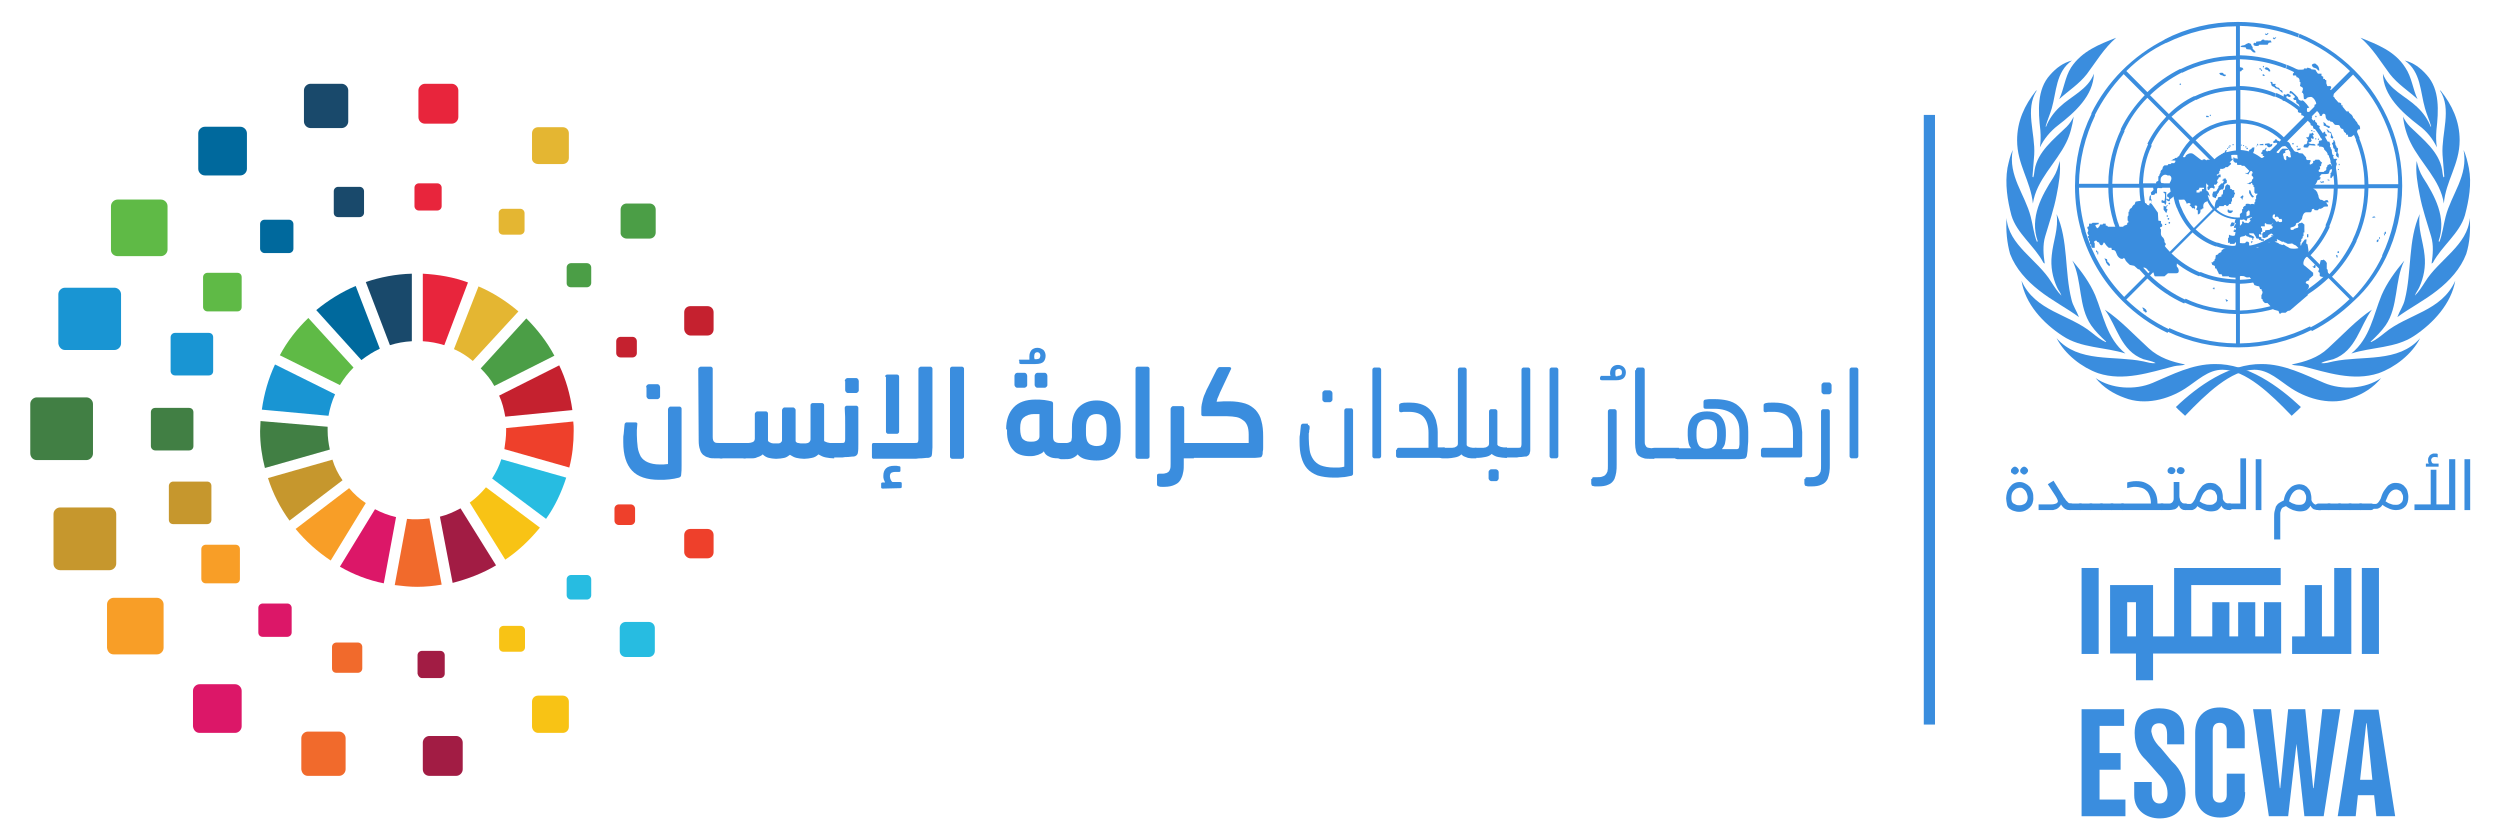 <?xml version="1.0" encoding="utf-8"?>
<!-- Generator: Adobe Illustrator 26.0.3, SVG Export Plug-In . SVG Version: 6.00 Build 0)  -->
<svg version="1.1" id="Layer_3" xmlns="http://www.w3.org/2000/svg" xmlns:xlink="http://www.w3.org/1999/xlink" x="0px" y="0px"
	 viewBox="0 0 570 190" style="enable-background:new 0 0 570 190;" xml:space="preserve">
<style type="text/css">
	.st0{fill:none;stroke:#3A8DDE;stroke-width:2.556;stroke-miterlimit:10;}
	.st1{fill:#3A8DDE;}
	.st2{fill:#C5212F;}
	.st3{fill:#4B9E46;}
	.st4{fill:#E4B632;}
	.st5{fill:#E8253C;}
	.st6{fill:#19496B;}
	.st7{fill:#00699D;}
	.st8{fill:#5FBA46;}
	.st9{fill:#1995D3;}
	.st10{fill:#417F44;}
	.st11{fill:#C6972D;}
	.st12{fill:#F89E27;}
	.st13{fill:#DC1768;}
	.st14{fill:#F16A2C;}
	.st15{fill:#A21C44;}
	.st16{fill:#F8C315;}
	.st17{fill:#27BCE1;}
	.st18{fill:#EE402B;}
</style>
<line class="st0" x1="439.9" y1="26.2" x2="439.9" y2="165.2"/>
<g>
	<path class="st1" d="M147.3,88.3c0-0.2,0.1-0.3,0.2-0.5c0.1-0.1,0.3-0.2,0.4-0.2h2c0.2,0,0.3,0.1,0.4,0.2c0.1,0.1,0.2,0.3,0.2,0.5
		v2.1c0,0.2-0.1,0.3-0.2,0.4c-0.1,0.1-0.2,0.2-0.4,0.2H148c-0.2,0-0.3-0.1-0.4-0.2c-0.1-0.1-0.2-0.3-0.2-0.4v-2.1H147.3z
		 M144.9,96.3c0.3,0,0.5,0.2,0.4,0.5c0,0.4-0.1,0.8-0.1,1.3s0,0.8,0,1.1c0,1,0.1,1.9,0.2,2.8c0.1,0.8,0.4,1.5,0.7,2.1
		c0.4,0.6,0.9,1,1.6,1.3c0.7,0.3,1.6,0.5,2.7,0.5c0.3,0,0.6,0,0.9,0c0.3,0,0.6-0.1,1-0.1c0-0.9,0-1.7,0-2.3v-2.2v-8
		c0-0.1,0.1-0.3,0.2-0.4c0.1-0.1,0.2-0.2,0.3-0.2h2.2c0.1,0,0.2,0.1,0.3,0.2s0.1,0.2,0.1,0.4v10.6c0,0.7,0,1.4,0,2.2
		c0,0.8,0,1.5-0.1,2.2c0,0.3-0.2,0.5-0.5,0.6c-0.7,0.2-1.4,0.3-2.2,0.4c-0.7,0.1-1.5,0.1-2.3,0.1c-2.8,0-4.9-0.7-6.2-2.1
		s-2-3.5-2-6.5c0-0.2,0-0.4,0-0.8c0-0.3,0-0.7,0.1-1.1c0-0.4,0.1-0.7,0.1-1.1s0.1-0.7,0.1-1c0-0.2,0.1-0.3,0.2-0.4
		c0.1-0.1,0.2-0.1,0.4-0.1H144.9z"/>
	<path class="st1" d="M159.2,84.2c0-0.1,0-0.3,0.2-0.4c0.1-0.1,0.2-0.2,0.4-0.2h2.2c0.2,0,0.3,0.1,0.4,0.2c0.1,0.1,0.1,0.2,0.1,0.4
		v15.4c0,0.6,0.1,1,0.4,1.2c0.2,0.2,0.6,0.2,1,0.2h0.8v3.5H163c-0.6,0-1.1,0-1.5-0.2c-0.5-0.1-0.8-0.3-1.2-0.6
		c-0.3-0.3-0.6-0.7-0.7-1.2c-0.2-0.5-0.3-1.2-0.3-2L159.2,84.2L159.2,84.2z"/>
	<path class="st1" d="M164.5,104.5c-0.2,0-0.4,0-0.5-0.1c-0.2-0.1-0.3-0.1-0.3-0.2v-2.9c0-0.1,0.1-0.2,0.3-0.2
		c0.2-0.1,0.4-0.1,0.5-0.1h5.5v3.5C170,104.5,164.5,104.5,164.5,104.5z"/>
	<path class="st1" d="M169.1,101.3c0-0.1,0.1-0.2,0.3-0.2c0.2-0.1,0.4-0.1,0.5-0.1h0.8c0.3,0,0.6-0.1,0.9-0.2
		c0.3-0.1,0.5-0.4,0.5-0.8v-5.6c0-0.2,0.1-0.3,0.2-0.4c0.1-0.1,0.2-0.2,0.3-0.2h2.1c0.1,0,0.2,0.1,0.3,0.2s0.1,0.2,0.1,0.4v6.1
		c0.1,0.1,0.1,0.2,0.3,0.3c0.1,0.1,0.3,0.1,0.4,0.2c0.1,0,0.3,0.1,0.5,0.1s0.3,0,0.4,0h0.3c0.2,0,0.3,0,0.5,0s0.3-0.1,0.4-0.1
		c0.1-0.1,0.2-0.2,0.3-0.3c0.1-0.1,0.1-0.3,0.1-0.5v-6.7c0-0.1,0.1-0.3,0.2-0.4c0.1-0.1,0.2-0.2,0.3-0.2h2.1c0.1,0,0.2,0.1,0.3,0.2
		s0.2,0.2,0.2,0.4v7.1c0.1,0.2,0.3,0.4,0.6,0.4c0.3,0.1,0.6,0.1,1,0.1h0.2c0.2,0,0.3,0,0.5,0s0.3-0.1,0.5-0.1
		c0.1-0.1,0.3-0.1,0.4-0.3c0.1-0.1,0.2-0.3,0.2-0.5v-7.7c0-0.2,0-0.3,0.1-0.4s0.2-0.2,0.4-0.2h2.2c0.1,0,0.2,0.1,0.3,0.2
		s0.1,0.2,0.1,0.4v8c0.1,0.1,0.1,0.2,0.3,0.2c0.1,0.1,0.3,0.1,0.5,0.2c0.2,0,0.4,0.1,0.5,0.1c0.2,0,0.3,0,0.4,0h0.6v3.5H190
		c-0.5,0-1.1-0.1-1.7-0.2c-0.6-0.1-1.2-0.4-1.7-0.7c-0.4,0.4-0.9,0.7-1.5,0.8c-0.5,0.1-1.1,0.2-1.6,0.2h-0.3c-0.6,0-1.1-0.1-1.6-0.2
		s-1-0.4-1.5-0.7c-0.4,0.3-0.8,0.6-1.3,0.7s-1.1,0.2-1.7,0.2h-0.3c-0.5,0-1-0.1-1.5-0.2s-1-0.4-1.4-0.8c-0.2,0.2-0.5,0.4-0.8,0.5
		s-0.6,0.2-0.8,0.3c-0.3,0.1-0.6,0.1-0.9,0.1c-0.3,0-0.5,0-0.8,0h-0.7c-0.2,0-0.4,0-0.5-0.1c-0.2-0.1-0.3-0.1-0.3-0.2L169.1,101.3
		L169.1,101.3z"/>
	<path class="st1" d="M192.6,86.9c0-0.2,0.1-0.3,0.2-0.5c0.1-0.1,0.3-0.2,0.4-0.2h2c0.2,0,0.3,0.1,0.4,0.2c0.1,0.1,0.2,0.3,0.2,0.5
		V89c0,0.2-0.1,0.3-0.2,0.4c-0.1,0.1-0.2,0.2-0.4,0.2h-1.9c-0.2,0-0.3-0.1-0.4-0.2c-0.1-0.1-0.2-0.3-0.2-0.4v-2.1H192.6z
		 M189.3,101.3c0-0.1,0.1-0.2,0.3-0.2c0.2-0.1,0.4-0.1,0.5-0.1h1.6c0.4,0,0.7,0,0.8-0.1s0.2-0.3,0.2-0.8v-3.3c0-1.1,0-2.4-0.1-3.7
		c0-0.1,0-0.3,0.1-0.4s0.2-0.2,0.4-0.2h2.1c0.2,0,0.3,0.1,0.4,0.2c0.1,0.1,0.1,0.2,0.1,0.4c0,0.6,0,1.1,0,1.5s0,0.9,0,1.3v1.2v1.3
		c0,1.2,0,2.2,0,2.9c0,0.8,0,1.4-0.1,1.9c0,0.2-0.1,0.3-0.2,0.5c-0.1,0.1-0.2,0.2-0.4,0.3c-0.2,0.1-0.4,0.1-0.7,0.1s-0.6,0.1-1,0.1
		s-0.8,0-1.2,0.1c-0.4,0-0.8,0-1.1,0h-1c-0.2,0-0.4,0-0.5-0.1c-0.2-0.1-0.3-0.1-0.3-0.2L189.3,101.3L189.3,101.3z"/>
	<path class="st1" d="M201.8,85.9c0-0.3,0.2-0.5,0.5-0.5h2.2c0.3,0,0.5,0.2,0.5,0.5v12.4c0,0.2,0,0.3-0.1,0.4s-0.2,0.2-0.3,0.2h-2.2
		c-0.1,0-0.2-0.1-0.3-0.2s-0.1-0.2-0.1-0.4V85.9H201.8z M201.3,111.4c-0.3,0-0.4-0.1-0.4-0.3v-0.8c0-0.2,0.1-0.3,0.4-0.3h0.5
		c-0.1-0.2-0.2-0.5-0.3-0.7c-0.1-0.3-0.1-0.5-0.1-0.8c0-1.5,0.8-2.3,2.5-2.3c0.1,0,0.3,0,0.5,0s0.4,0.1,0.6,0.1
		c0.2,0,0.3,0.1,0.3,0.3v0.7c0,0.2-0.1,0.3-0.3,0.3h-0.9c-0.4,0-0.7,0.1-0.9,0.2c-0.2,0.2-0.3,0.4-0.3,0.8c0,0.3,0.1,0.6,0.2,0.8
		c0.1,0.2,0.2,0.4,0.4,0.5h1.7c0.3,0,0.4,0.1,0.4,0.3v0.8c0,0.2-0.1,0.3-0.4,0.3L201.3,111.4L201.3,111.4z M198.8,101.5
		c0-0.1,0-0.3,0.1-0.4s0.2-0.1,0.3-0.1h9.2c0.4,0,0.7,0,0.8-0.1s0.2-0.3,0.2-0.8V84.2c0-0.1,0-0.3,0.2-0.4c0.1-0.1,0.2-0.2,0.3-0.2
		h2.3c0.1,0,0.2,0.1,0.3,0.2s0.1,0.2,0.1,0.4v16c0,0.7,0,1.3,0,1.8s-0.1,1-0.1,1.5c0,0.2-0.1,0.3-0.1,0.5c-0.1,0.1-0.2,0.2-0.4,0.3
		c-0.2,0.1-0.4,0.1-0.8,0.1c-0.3,0-0.7,0.1-1.1,0.1c-0.4,0-0.8,0-1.3,0.1c-0.4,0-0.8,0-1.2,0h-8.4c-0.1,0-0.2,0-0.3-0.1
		s-0.1-0.2-0.1-0.4V101.5z"/>
	<path class="st1" d="M216.6,84.2c0-0.1,0-0.3,0.1-0.4s0.2-0.2,0.4-0.2h2.2c0.2,0,0.3,0.1,0.4,0.2c0.1,0.1,0.1,0.2,0.1,0.4V104
		c0,0.1,0,0.3-0.1,0.4s-0.2,0.2-0.4,0.2h-2.2c-0.2,0-0.3-0.1-0.4-0.2c-0.1-0.1-0.1-0.2-0.1-0.4V84.2z"/>
	<path class="st1" d="M236.3,81.9c0.3,0,0.6-0.1,0.7-0.2c0.1-0.2,0.2-0.4,0.2-0.6c0-0.3-0.1-0.4-0.2-0.6c-0.1-0.1-0.3-0.2-0.5-0.2
		s-0.4,0.1-0.5,0.2s-0.2,0.4-0.2,0.7c0,0.3,0,0.5,0.1,0.7H236.3z M232.3,82.2c0-0.1,0-0.2,0.1-0.2s0.2,0,0.3,0h2c0-0.1,0-0.3,0-0.4
		v-0.4c0-0.6,0.2-1,0.5-1.4c0.3-0.3,0.8-0.5,1.3-0.5c0.6,0,1,0.2,1.4,0.5c0.3,0.3,0.5,0.8,0.5,1.3c0,0.6-0.2,1.1-0.5,1.4
		S237,83,236.1,83h-3.3c-0.3,0-0.4-0.1-0.4-0.3v-0.5H232.3z"/>
	<path class="st1" d="M235.9,85.7c0-0.2,0.1-0.3,0.2-0.5c0.1-0.1,0.3-0.2,0.4-0.2h1.7c0.2,0,0.3,0.1,0.4,0.2
		c0.1,0.1,0.2,0.3,0.2,0.5v2.1c0,0.2-0.1,0.3-0.2,0.4c-0.1,0.1-0.2,0.2-0.4,0.2h-1.7c-0.2,0-0.3-0.1-0.4-0.2
		c-0.1-0.1-0.2-0.3-0.2-0.4V85.7z M232.6,97.8c0,1,0.2,1.8,0.5,2.2c0.4,0.4,0.9,0.7,1.7,0.7h0.4c0.6,0,1-0.1,1.3-0.3
		c0.3-0.2,0.5-0.5,0.5-0.9v-5.1c-0.1,0-0.3,0-0.6,0s-0.5,0-0.6,0c-1,0-1.8,0.3-2.4,0.8c-0.6,0.5-0.8,1.3-0.8,2.4L232.6,97.8
		L232.6,97.8z M231.3,85.7c0-0.2,0.1-0.3,0.2-0.5c0.1-0.1,0.3-0.2,0.4-0.2h1.7c0.2,0,0.3,0.1,0.4,0.2c0.1,0.1,0.2,0.3,0.2,0.5v2.1
		c0,0.2-0.1,0.3-0.2,0.4c-0.1,0.1-0.3,0.2-0.4,0.2h-1.7c-0.2,0-0.3-0.1-0.4-0.2c-0.1-0.1-0.2-0.3-0.2-0.4V85.7z M229.4,97.9
		c0-2.2,0.6-3.8,1.7-5c1.1-1.2,2.8-1.8,5-1.8c0.6,0,1.3,0,2,0.1s1.2,0.2,1.6,0.3c0.2,0.1,0.3,0.1,0.3,0.2c0.1,0.1,0.1,0.2,0.1,0.3
		v7.5c0,0.6,0.1,1,0.4,1.2c0.3,0.2,0.6,0.3,1.2,0.3h0.7v3.5h-1.1c-0.9,0-1.6-0.1-2.1-0.4c-0.5-0.2-1-0.6-1.2-1.2
		c-0.3,0.4-0.8,0.6-1.3,0.8c-0.6,0.2-1.1,0.3-1.7,0.3h-0.3c-0.7,0-1.4-0.1-2-0.3c-0.6-0.2-1.2-0.5-1.6-1c-0.5-0.5-0.8-1-1.1-1.8
		c-0.3-0.7-0.4-1.6-0.4-2.6v-0.4H229.4z"/>
	<path class="st1" d="M247.6,98.7c0,0.4,0,0.8,0.1,1.2c0.1,0.7,0.4,1.1,0.8,1.4c0.4,0.2,0.9,0.4,1.5,0.4c0.8,0,1.5-0.2,1.8-0.7
		c0.4-0.5,0.5-1.3,0.5-2.4v-1c0-1.1-0.2-1.9-0.5-2.4c-0.4-0.5-1-0.8-1.8-0.8s-1.5,0.3-1.8,0.8c-0.4,0.5-0.6,1.3-0.6,2.4V98.7z
		 M241.4,101.3c0-0.1,0.1-0.2,0.3-0.2c0.2-0.1,0.4-0.1,0.5-0.1h0.7c0.1,0,0.2,0,0.4,0c0.1,0,0.3-0.1,0.4-0.1
		c0.1-0.1,0.3-0.1,0.4-0.2c0.1-0.1,0.2-0.2,0.2-0.4c0-0.2,0.1-0.4,0.1-0.6v-2.3c0-2,0.5-3.5,1.5-4.5s2.4-1.6,4.1-1.6
		c1.7,0,3,0.5,4,1.5s1.5,2.5,1.5,4.5v1.6c0,2.1-0.5,3.6-1.4,4.6c-1,1-2.3,1.5-4.1,1.5c-0.8,0-1.7-0.1-2.5-0.3
		c-0.8-0.2-1.4-0.6-1.8-1.1c-0.3,0.4-0.8,0.7-1.3,0.9c-0.5,0.2-1.2,0.2-1.9,0.2h-0.4c-0.2,0-0.4,0-0.5-0.1c-0.2-0.1-0.3-0.1-0.3-0.2
		v-3.1H241.4z"/>
	<path class="st1" d="M258.9,84.2c0-0.1,0-0.3,0.1-0.4s0.2-0.2,0.4-0.2h2.2c0.2,0,0.3,0.1,0.4,0.2s0.1,0.2,0.1,0.4V104
		c0,0.1,0,0.3-0.1,0.4s-0.2,0.2-0.4,0.2h-2.2c-0.2,0-0.3-0.1-0.4-0.2s-0.1-0.2-0.1-0.4V84.2z"/>
	<path class="st1" d="M263.8,108.4c0-0.3,0.2-0.4,0.5-0.4h0.5c0.3,0,0.7,0,0.9-0.1c0.3,0,0.5-0.2,0.7-0.3c0.2-0.2,0.3-0.4,0.4-0.7
		c0.1-0.3,0.1-0.8,0.1-1.3V93.2c0-0.1,0.1-0.3,0.2-0.4s0.2-0.2,0.3-0.2h2.2c0.1,0,0.2,0.1,0.3,0.2c0.1,0.1,0.1,0.2,0.1,0.4v7.8h2.2
		v3.5h-2.3v1.3c0,0.6,0,1.2-0.1,1.7s-0.2,1-0.4,1.4c-0.3,0.8-0.8,1.3-1.5,1.6c-0.6,0.3-1.4,0.5-2.4,0.5c-0.1,0-0.3,0-0.6,0
		c-0.3,0-0.5,0-0.7-0.1c-0.3-0.1-0.4-0.2-0.4-0.5L263.8,108.4L263.8,108.4z"/>
	<path class="st1" d="M271.2,101.5c0-0.1,0.1-0.3,0.2-0.4c0.2-0.1,0.4-0.1,0.6-0.1h9.4h0.6h1c0.4,0,0.7,0,1,0s0.5,0,0.7,0
		c0-0.3,0-0.6,0-1c0-0.3,0-0.7,0-0.9c0-0.8-0.1-1.5-0.3-2c-0.2-0.5-0.5-1-1-1.3c-0.4-0.3-0.9-0.6-1.5-0.7s-1.3-0.2-2.1-0.2h-5.3
		c-0.4,0-0.6-0.1-0.6-0.4c0,0,0-0.1,0-0.2s0-0.2,0-0.3c0-0.1,0-0.2,0-0.3v-0.2c0-0.5,0-0.9,0.1-1.3s0.2-0.8,0.3-1.3
		c0.1-0.4,0.3-0.9,0.5-1.3c0.2-0.5,0.4-1,0.7-1.5l1.9-3.8c0.1-0.1,0.2-0.3,0.3-0.4c0.1-0.1,0.2-0.2,0.4-0.2h2.2c0.1,0,0.2,0,0.3,0.1
		c0.1,0.1,0.1,0.1,0.1,0.2s0,0.2-0.1,0.3l-2.3,4.9c-0.1,0.2-0.2,0.4-0.3,0.7c-0.1,0.2-0.2,0.5-0.3,0.7c-0.1,0.2-0.2,0.4-0.2,0.6
		c-0.1,0.2-0.1,0.3-0.1,0.4c0.7,0,1.3-0.1,1.7-0.1c0.4,0,0.8,0,1.2,0c1.4,0,2.6,0.2,3.6,0.5s1.8,0.9,2.4,1.5
		c0.6,0.7,1.1,1.5,1.3,2.5c0.3,1,0.4,2.2,0.4,3.5v0.7c0,0.2,0,0.5,0,0.8s0,0.7,0,1c0,0.4,0,0.7-0.1,1c0,0.3,0,0.6-0.1,0.8
		c-0.1,0.3-0.2,0.5-0.6,0.5c-0.3,0-0.6,0.1-1.1,0.1c-0.4,0-0.9,0-1.4,0s-1,0-1.6,0h-1.5H272c-0.2,0-0.4,0-0.6-0.1s-0.2-0.2-0.2-0.4
		L271.2,101.5L271.2,101.5z"/>
	<path class="st1" d="M301.5,89.6c0-0.2,0.1-0.3,0.2-0.4s0.2-0.2,0.4-0.2h1.1c0.1,0,0.3,0.1,0.4,0.2s0.2,0.3,0.2,0.4v1.5
		c0,0.2-0.1,0.3-0.2,0.4s-0.2,0.2-0.4,0.2h-1.1c-0.2,0-0.3-0.1-0.4-0.2s-0.2-0.2-0.2-0.4V89.6z M298.2,96.9c0.3,0,0.4,0.2,0.4,0.5
		c0,0.2,0,0.5-0.1,0.7c0,0.2,0,0.5-0.1,0.7c0,0.2,0,0.5,0,0.7s0,0.4,0,0.5c0,1,0.1,1.8,0.2,2.6c0.1,0.8,0.4,1.5,0.8,2.1
		s1,1.1,1.7,1.4c0.8,0.3,1.8,0.5,3,0.5c0.4,0,0.8,0,1.2,0c0.4,0,0.7-0.1,1.2-0.2c0-0.5,0-0.9,0-1.3s0-0.8,0-1.1v-1v-1.1v-8.2
		c0-0.1,0-0.3,0.1-0.4s0.2-0.2,0.3-0.2h1.2c0.1,0,0.2,0,0.3,0.2c0.1,0.1,0.1,0.2,0.1,0.4v10.4v0.9c0,0.3,0,0.7,0,1c0,0.4,0,0.7,0,1
		s0,0.6,0,0.9c0,0.2,0,0.3-0.1,0.4s-0.2,0.2-0.4,0.2c-0.6,0.1-1.3,0.3-1.9,0.3c-0.7,0.1-1.3,0.1-2,0.1c-1.4,0-2.7-0.2-3.7-0.5
		c-1-0.4-1.8-0.9-2.4-1.6s-1-1.5-1.3-2.6c-0.3-1-0.4-2.2-0.4-3.5c0-0.2,0-0.4,0-0.7c0-0.3,0-0.6,0.1-1c0-0.3,0.1-0.7,0.1-1
		s0.1-0.6,0.1-0.9c0-0.2,0.1-0.3,0.2-0.4s0.2-0.1,0.3-0.1h1.1V96.9z"/>
	<path class="st1" d="M312.9,84.4c0-0.1,0-0.3,0.1-0.4s0.2-0.2,0.3-0.2h1.2c0.1,0,0.2,0.1,0.3,0.2c0.1,0.1,0.1,0.2,0.1,0.4v19.5
		c0,0.1,0,0.3-0.1,0.4s-0.2,0.2-0.3,0.2h-1.2c-0.1,0-0.2-0.1-0.3-0.2c-0.1-0.1-0.1-0.2-0.1-0.4V84.4z"/>
	<path class="st1" d="M318.4,102.6c0-0.1,0.1-0.3,0.2-0.4s0.2-0.1,0.3-0.1h6.8v-3.4c0-1.6-0.4-2.8-1.1-3.6c-0.7-0.8-1.8-1.2-3.4-1.2
		c-0.2,0-0.4,0-0.8,0c-0.3,0-0.6,0-0.9,0.1c-0.3,0-0.5-0.1-0.5-0.4v-1.1c0-0.1,0-0.3,0.1-0.4s0.2-0.1,0.4-0.2
		c0.4-0.1,0.8-0.1,1.2-0.1c0.4,0,0.7,0,0.9,0c1.1,0,2.1,0.2,2.8,0.5c0.8,0.3,1.4,0.8,1.9,1.4s0.8,1.3,1.1,2.1
		c0.2,0.8,0.4,1.7,0.4,2.7v3.5h1.6v2.4h-10.6c-0.1,0-0.2,0-0.3-0.1c-0.1-0.1-0.2-0.2-0.2-0.3v-1.4H318.4z"/>
	<path class="st1" d="M328.5,102.5c0-0.1,0.1-0.2,0.2-0.3c0.2-0.1,0.4-0.1,0.6-0.1h1.3c0.2,0,0.3,0,0.5,0s0.4-0.1,0.6-0.1
		c0.2-0.1,0.3-0.2,0.5-0.3c0.1-0.1,0.2-0.3,0.2-0.6V84.4c0-0.1,0-0.3,0.1-0.4s0.2-0.2,0.3-0.2h1.2c0.1,0,0.2,0.1,0.3,0.2
		c0.1,0.1,0.1,0.2,0.1,0.4v17.1c0.1,0.1,0.2,0.3,0.3,0.3c0.2,0.1,0.3,0.1,0.5,0.2c0.2,0,0.4,0.1,0.6,0.1s0.4,0,0.5,0h0.3v2.4h-0.3
		c-0.2,0-0.5,0-0.8,0s-0.6-0.1-0.8-0.1c-0.3-0.1-0.5-0.2-0.8-0.3c-0.3-0.1-0.5-0.3-0.7-0.5c-0.4,0.4-0.9,0.6-1.5,0.7
		s-1.1,0.2-1.6,0.2H329c-0.2,0-0.4,0-0.6-0.1s-0.2-0.2-0.2-0.3v-1.6H328.5z"/>
	<path class="st1" d="M339.4,107.6c0-0.2,0.1-0.3,0.2-0.4s0.2-0.2,0.4-0.2h1.1c0.1,0,0.3,0.1,0.4,0.2s0.2,0.3,0.2,0.4v1.5
		c0,0.1-0.1,0.3-0.2,0.4s-0.2,0.2-0.4,0.2H340c-0.1,0-0.3-0.1-0.4-0.2s-0.2-0.3-0.2-0.4V107.6z M335.8,102.5c0-0.1,0.1-0.2,0.2-0.3
		c0.2-0.1,0.4-0.1,0.6-0.1h1.1c0.2,0,0.3,0,0.5,0s0.4-0.1,0.6-0.1c0.2-0.1,0.3-0.2,0.5-0.3c0.1-0.1,0.2-0.3,0.2-0.6v-7.2
		c0-0.1,0-0.3,0.1-0.4s0.2-0.2,0.3-0.2h1.1c0.1,0,0.2,0.1,0.3,0.2c0.1,0.1,0.1,0.2,0.1,0.4v7.5c0.1,0.1,0.2,0.3,0.3,0.3
		c0.2,0.1,0.3,0.1,0.5,0.2c0.2,0,0.4,0.1,0.6,0.1s0.4,0,0.5,0h0.3v2.4h-0.3c-0.5,0-1.1-0.1-1.7-0.2s-1.1-0.4-1.5-0.7
		c-0.4,0.4-0.9,0.6-1.5,0.7s-1.1,0.2-1.6,0.2h-0.8c-0.2,0-0.4,0-0.6-0.1s-0.2-0.2-0.2-0.3v-1.5H335.8z"/>
	<path class="st1" d="M343,102.5c0-0.1,0.1-0.2,0.2-0.3c0.2-0.1,0.4-0.1,0.6-0.1h2c0.5,0,0.8,0,0.9-0.1s0.2-0.4,0.2-0.8V84.4
		c0-0.1,0-0.3,0.1-0.4s0.2-0.2,0.3-0.2h1.2c0.1,0,0.2,0.1,0.3,0.2c0.1,0.1,0.1,0.2,0.1,0.4v15.8v0.7c0,0.3,0,0.6,0,0.8
		c0,0.3,0,0.6,0,0.8c0,0.3,0,0.5-0.1,0.7c0,0.2-0.1,0.3-0.2,0.5c-0.1,0.1-0.2,0.2-0.4,0.3c-0.1,0.1-0.3,0.1-0.6,0.1
		c-0.2,0-0.5,0.1-0.8,0.1s-0.6,0-0.9,0.1c-0.3,0-0.6,0-0.9,0h-1.3c-0.2,0-0.4,0-0.6-0.1s-0.2-0.2-0.2-0.3L343,102.5L343,102.5z"/>
	<path class="st1" d="M353.3,84.4c0-0.1,0-0.3,0.1-0.4s0.2-0.2,0.3-0.2h1.2c0.1,0,0.2,0.1,0.3,0.2c0.1,0.1,0.1,0.2,0.1,0.4v19.5
		c0,0.1,0,0.3-0.1,0.4s-0.2,0.2-0.3,0.2h-1.2c-0.1,0-0.2-0.1-0.3-0.2c-0.1-0.1-0.1-0.2-0.1-0.4V84.4z"/>
	<path class="st1" d="M368.8,85.7c0.4,0,0.6-0.1,0.8-0.2c0.2-0.2,0.2-0.4,0.2-0.6c0-0.3-0.1-0.5-0.2-0.6c-0.2-0.1-0.3-0.2-0.5-0.2
		s-0.4,0.1-0.6,0.2s-0.2,0.4-0.2,0.8c0,0.3,0,0.5,0.1,0.7h0.4V85.7z M364.9,86c0-0.1,0-0.2,0.1-0.3c0.1,0,0.2,0,0.3,0h1.9
		c0-0.1-0.1-0.3-0.1-0.4V85c0-0.5,0.2-1,0.5-1.3s0.7-0.5,1.3-0.5c0.5,0,1,0.2,1.3,0.5s0.5,0.7,0.5,1.2c0,0.6-0.2,1-0.5,1.3
		s-0.9,0.5-1.7,0.5h-3.2c-0.3,0-0.5-0.1-0.5-0.3V86H364.9z"/>
	<path class="st1" d="M363,109.2c0-0.3,0.1-0.4,0.4-0.4h0.5c0.5,0,1,0,1.3-0.1s0.6-0.2,0.8-0.4c0.2-0.2,0.4-0.5,0.5-0.8
		c0.1-0.4,0.1-0.8,0.1-1.4V93.9c0-0.1,0-0.3,0.1-0.4s0.2-0.2,0.3-0.2h1.2c0.1,0,0.2,0.1,0.3,0.2c0.1,0.1,0.1,0.2,0.1,0.4v12
		c0,0.6,0,1.2-0.1,1.8c-0.1,0.5-0.2,1-0.4,1.5c-0.3,0.6-0.8,1.1-1.4,1.3c-0.6,0.3-1.4,0.4-2.3,0.4c-0.1,0-0.3,0-0.5,0
		c-0.3,0-0.5,0-0.7-0.1c-0.2,0-0.3-0.1-0.3-0.2s-0.1-0.2-0.1-0.3v-1.1H363z"/>
	<path class="st1" d="M373,84.4c0-0.1,0-0.3,0.1-0.4s0.2-0.2,0.3-0.2h1.2c0.1,0,0.2,0.1,0.3,0.2c0.1,0.1,0.1,0.2,0.1,0.4v16.1
		c0,0.4,0,0.7,0.1,0.9c0.1,0.2,0.2,0.4,0.3,0.5c0.1,0.1,0.3,0.2,0.5,0.2s0.4,0.1,0.7,0.1h0.6v2.4H376c-0.5,0-1,0-1.4-0.2
		c-0.4-0.1-0.7-0.3-1-0.5c-0.3-0.3-0.5-0.6-0.6-1.1c-0.1-0.4-0.2-1-0.2-1.7V84.4H373z"/>
	<path class="st1" d="M377.3,104.5c-0.2,0-0.4,0-0.6-0.1s-0.2-0.2-0.2-0.3v-1.6c0-0.1,0.1-0.2,0.2-0.3c0.2-0.1,0.4-0.1,0.6-0.1h5.5
		v2.4H377.3z"/>
	<path class="st1" d="M386.8,99.4c0,0.9,0.2,1.6,0.5,2.1s0.9,0.8,1.8,0.8s1.5-0.3,1.9-0.8s0.5-1.2,0.5-2.1v-0.9
		c0-0.9-0.2-1.6-0.5-2.1s-0.9-0.8-1.8-0.8s-1.5,0.3-1.9,0.8c-0.3,0.5-0.5,1.2-0.5,2.1V99.4z M381.8,102.6c0-0.1,0.1-0.3,0.2-0.3
		c0.2-0.1,0.4-0.1,0.6-0.1h3c-0.3-0.3-0.5-0.7-0.6-1.2s-0.2-1.1-0.2-1.7v-0.9c0-1.5,0.4-2.6,1.1-3.4c0.8-0.8,1.8-1.2,3.3-1.2
		s2.5,0.4,3.2,1.2c0.7,0.8,1.1,2,1.1,3.5v0.9c0,0.6-0.1,1.2-0.2,1.7s-0.4,0.9-0.7,1.3h3.4c0.1,0,0.2,0,0.3-0.1
		c0.1,0,0.2-0.2,0.2-0.3c0-0.2,0.1-0.4,0.1-0.7c0-0.3,0-0.7,0-1.2v-1.4c0-1.1-0.1-1.9-0.4-2.6s-0.7-1.3-1.2-1.7
		c-0.5-0.4-1.1-0.7-1.8-0.9c-0.7-0.2-1.4-0.3-2.3-0.3h-1c-0.4,0-0.7,0-1,0s-0.5-0.1-0.5-0.4v-1.2c0-0.3,0.2-0.5,0.5-0.5
		c0.4-0.1,0.8-0.1,1.2-0.1c0.4,0,0.7,0,0.8,0c1,0,2,0.1,2.9,0.3c0.9,0.2,1.8,0.6,2.5,1.2s1.3,1.3,1.7,2.3c0.4,1,0.6,2.1,0.6,3.6v1.4
		c0,0.6,0,1.2-0.1,2c0,0.7-0.1,1.4-0.2,2c0,0.2-0.1,0.4-0.2,0.5c-0.1,0.2-0.3,0.3-0.6,0.3c-0.2,0-0.6,0.1-1,0.1s-0.9,0-1.4,0
		s-1,0-1.4,0h-1.2h-9.8c-0.2,0-0.4,0-0.6-0.1s-0.2-0.2-0.2-0.3L381.8,102.6L381.8,102.6z"/>
	<path class="st1" d="M401.5,102.6c0-0.1,0.1-0.3,0.2-0.4s0.2-0.1,0.3-0.1h6.8v-3.4c0-1.6-0.4-2.8-1.1-3.6c-0.7-0.8-1.8-1.2-3.4-1.2
		c-0.2,0-0.4,0-0.8,0c-0.3,0-0.6,0-0.9,0.1c-0.3,0-0.5-0.1-0.5-0.4v-1.1c0-0.1,0-0.3,0.1-0.4s0.2-0.1,0.4-0.2
		c0.4-0.1,0.8-0.1,1.2-0.1c0.4,0,0.7,0,0.9,0c1.1,0,2.1,0.2,2.9,0.5s1.4,0.8,1.9,1.4s0.8,1.3,1,2.1c0.2,0.8,0.3,1.7,0.4,2.7
		c0,0.1,0,0.3,0,0.5c0,0.3,0,0.6,0,1c0,0.3,0,0.7,0,1v0.6v0.5c0,0.2,0,0.4,0,0.6s0,0.4,0,0.6s0,0.4,0,0.5c0,0.4-0.2,0.5-0.5,0.5H402
		c-0.1,0-0.2,0-0.3-0.1c-0.1-0.1-0.2-0.2-0.2-0.3V102.6z"/>
	<path class="st1" d="M415.3,87.8c0-0.2,0.1-0.3,0.2-0.4s0.2-0.2,0.4-0.2h1.1c0.2,0,0.3,0.1,0.4,0.2s0.2,0.3,0.2,0.4v1.5
		c0,0.2-0.1,0.3-0.2,0.4s-0.2,0.2-0.4,0.2h-1.1c-0.2,0-0.3-0.1-0.4-0.2s-0.2-0.2-0.2-0.4V87.8z M411.6,109.2c0-0.3,0.1-0.4,0.4-0.4
		h0.5c0.5,0,1,0,1.3-0.1s0.6-0.2,0.8-0.4c0.2-0.2,0.4-0.5,0.5-0.8c0.1-0.4,0.1-0.8,0.1-1.4V93.9c0-0.1,0-0.3,0.1-0.4
		s0.2-0.2,0.3-0.2h1.2c0.1,0,0.2,0.1,0.3,0.2c0.1,0.1,0.1,0.2,0.1,0.4v12c0,0.6,0,1.2-0.1,1.8c-0.1,0.5-0.2,1-0.4,1.5
		c-0.3,0.6-0.8,1.1-1.4,1.3c-0.6,0.3-1.4,0.4-2.3,0.4c-0.1,0-0.3,0-0.5,0c-0.3,0-0.5,0-0.7-0.1c-0.2,0-0.3-0.1-0.3-0.2
		s-0.1-0.2-0.1-0.3v-1.1H411.6z"/>
	<path class="st1" d="M421.7,84.4c0-0.1,0-0.3,0.1-0.4s0.2-0.2,0.3-0.2h1.2c0.1,0,0.2,0.1,0.3,0.2c0.1,0.1,0.1,0.2,0.1,0.4v19.5
		c0,0.1,0,0.3-0.1,0.4s-0.2,0.2-0.3,0.2h-1.2c-0.1,0-0.2-0.1-0.3-0.2c-0.1-0.1-0.1-0.2-0.1-0.4V84.4z"/>
	<path class="st1" d="M460.6,107.3c0-0.2,0.1-0.4,0.3-0.6c0.2-0.2,0.4-0.3,0.6-0.3s0.4,0.1,0.6,0.3c0.2,0.2,0.3,0.4,0.3,0.6
		s-0.1,0.4-0.3,0.6c-0.2,0.2-0.4,0.3-0.6,0.3s-0.4-0.1-0.6-0.3C460.7,107.8,460.6,107.6,460.6,107.3 M460.5,111.2
		c-0.3,0-0.5,0.1-0.8,0.2c-0.2,0.1-0.4,0.3-0.6,0.5s-0.3,0.4-0.4,0.7c-0.1,0.3-0.1,0.6-0.1,0.9s0,0.5,0.1,0.8
		c0.1,0.2,0.2,0.4,0.4,0.5c0.2,0.1,0.4,0.2,0.6,0.3c0.2,0.1,0.5,0.1,0.7,0.1s0.5,0,0.7-0.1s0.4-0.1,0.6-0.3c0.2-0.1,0.3-0.3,0.4-0.5
		s0.2-0.5,0.2-0.8c0-0.4-0.1-0.7-0.2-1s-0.2-0.5-0.4-0.7c-0.2-0.2-0.4-0.4-0.6-0.5C461,111.2,460.7,111.2,460.5,111.2 M458.5,107.3
		c0-0.2,0.1-0.4,0.3-0.6c0.2-0.2,0.4-0.3,0.6-0.3s0.4,0.1,0.6,0.3c0.2,0.2,0.3,0.4,0.3,0.6s-0.1,0.4-0.3,0.6
		c-0.2,0.2-0.4,0.3-0.6,0.3s-0.4-0.1-0.6-0.3C458.5,107.8,458.5,107.6,458.5,107.3 M457.4,113.6c0-0.4,0.1-0.9,0.2-1.3
		s0.3-0.8,0.6-1.2c0.3-0.4,0.6-0.7,1-0.9c0.4-0.2,0.8-0.3,1.3-0.3c0.4,0,0.8,0.1,1.2,0.3c0.4,0.2,0.7,0.4,1,0.7
		c0.3,0.3,0.5,0.7,0.7,1.2s0.2,1,0.2,1.6c0,0.4-0.1,0.7-0.2,1.1c-0.1,0.3-0.3,0.6-0.6,0.9c-0.3,0.3-0.6,0.5-1,0.7s-0.9,0.3-1.4,0.3
		s-0.9-0.1-1.2-0.2c-0.4-0.1-0.7-0.3-1-0.5s-0.5-0.5-0.6-0.9C457.5,114.5,457.4,114,457.4,113.6"/>
	<path class="st1" d="M471.9,116.3c-0.4,0-0.8-0.1-1.1-0.3c-0.3-0.2-0.6-0.5-0.9-1c-0.1,0.3-0.3,0.5-0.5,0.7s-0.4,0.3-0.6,0.4
		s-0.5,0.1-0.7,0.2c-0.3,0-0.5,0-0.8,0h-2.5V115h2.9c0.5,0,0.8-0.1,1.1-0.2c0.2-0.1,0.4-0.3,0.4-0.5s-0.1-0.4-0.2-0.6
		s-0.2-0.4-0.4-0.7l-1.7-2.6l1.3-0.8l2,3.2c0.2,0.4,0.4,0.7,0.6,0.9c0.2,0.3,0.3,0.5,0.5,0.6c0.1,0.2,0.3,0.3,0.4,0.4
		s0.3,0.1,0.4,0.1c0.4,0,0.7,0.2,0.7,0.7c0,0.3-0.1,0.5-0.2,0.6C472.3,116.3,472.1,116.3,471.9,116.3"/>
	<path class="st1" d="M471.9,116.3c-0.4,0-0.7-0.2-0.7-0.7c0-0.3,0.1-0.5,0.2-0.6s0.3-0.2,0.5-0.2h2.4c0.4,0,0.7,0.2,0.7,0.7
		c0,0.3-0.1,0.5-0.2,0.6s-0.3,0.2-0.5,0.2H471.9z"/>
	<path class="st1" d="M474.3,116.3c-0.4,0-0.7-0.2-0.7-0.7c0-0.3,0.1-0.5,0.2-0.6s0.3-0.2,0.5-0.2h2.4c0.4,0,0.7,0.2,0.7,0.7
		c0,0.3-0.1,0.5-0.2,0.6s-0.3,0.2-0.5,0.2H474.3z"/>
	<path class="st1" d="M476.7,116.3c-0.4,0-0.7-0.2-0.7-0.7c0-0.3,0.1-0.5,0.2-0.6s0.3-0.2,0.5-0.2h2.4c0.4,0,0.7,0.2,0.7,0.7
		c0,0.3-0.1,0.5-0.2,0.6s-0.3,0.2-0.5,0.2H476.7z"/>
	<path class="st1" d="M479.1,116.3c-0.4,0-0.7-0.2-0.7-0.7c0-0.3,0.1-0.5,0.2-0.6s0.3-0.2,0.5-0.2h2.4c0.4,0,0.7,0.2,0.7,0.7
		c0,0.3-0.1,0.5-0.2,0.6s-0.3,0.2-0.5,0.2H479.1z"/>
	<path class="st1" d="M481.5,116.3c-0.4,0-0.7-0.2-0.7-0.7c0-0.3,0.1-0.5,0.2-0.6s0.3-0.2,0.5-0.2h2.4c0.4,0,0.7,0.2,0.7,0.7
		c0,0.3-0.1,0.5-0.2,0.6s-0.3,0.2-0.5,0.2H481.5z"/>
	<path class="st1" d="M483.9,116.3c-0.4,0-0.7-0.2-0.7-0.7c0-0.3,0.1-0.5,0.2-0.6s0.3-0.2,0.5-0.2h6.5c0-0.7-0.1-1.3-0.3-1.8
		c-0.2-0.5-0.4-0.9-0.8-1.2c-0.3-0.3-0.7-0.5-1.1-0.6s-0.9-0.2-1.3-0.2c-0.3,0-0.6,0-1,0.1s-0.6,0.1-0.9,0.2V110
		c0.2-0.1,0.5-0.1,0.9-0.2s0.8-0.1,1.2-0.1c0.8,0,1.5,0.1,2.1,0.4s1.1,0.6,1.5,1.1s0.7,1,0.9,1.6c0.2,0.6,0.3,1.3,0.3,2h1
		c0.4,0,0.7,0.2,0.7,0.7c0,0.3-0.1,0.5-0.2,0.6s-0.3,0.2-0.5,0.2H483.9z"/>
	<path class="st1" d="M496.3,107.3c0-0.2,0.1-0.4,0.3-0.6c0.2-0.2,0.4-0.2,0.6-0.2s0.4,0.1,0.6,0.2c0.2,0.2,0.3,0.4,0.3,0.6
		s-0.1,0.4-0.3,0.6c-0.2,0.2-0.4,0.2-0.6,0.2s-0.4-0.1-0.6-0.2C496.4,107.8,496.3,107.6,496.3,107.3 M494.2,107.3
		c0-0.2,0.1-0.4,0.3-0.6c0.2-0.2,0.4-0.2,0.6-0.2s0.4,0.1,0.6,0.2c0.2,0.2,0.3,0.4,0.3,0.6s-0.1,0.4-0.3,0.6
		c-0.2,0.2-0.4,0.2-0.6,0.2s-0.4-0.1-0.6-0.2S494.2,107.6,494.2,107.3 M492.9,116.3c-0.4,0-0.7-0.2-0.7-0.7c0-0.3,0.1-0.5,0.2-0.6
		s0.3-0.2,0.5-0.2h1.1c0.3,0,0.5,0,0.7,0s0.3-0.1,0.5-0.2c0.1-0.1,0.2-0.2,0.3-0.4c0.1-0.2,0.1-0.4,0.1-0.6v-3.7h1.3v3.1
		c0,0.3,0,0.5,0.1,0.7c0,0.2,0.1,0.4,0.2,0.6c0.1,0.1,0.3,0.3,0.4,0.4c0.2,0.1,0.4,0.1,0.7,0.1c0.4,0,0.7,0.2,0.7,0.7
		c0,0.3-0.1,0.5-0.2,0.6s-0.3,0.2-0.5,0.2c-0.4,0-0.8-0.1-1-0.3c-0.3-0.2-0.4-0.5-0.5-0.8c-0.2,0.4-0.5,0.7-0.9,0.9
		c-0.4,0.1-0.9,0.2-1.5,0.2C494.4,116.3,492.9,116.3,492.9,116.3z"/>
	<path class="st1" d="M505.5,113.5c0-0.2,0-0.5-0.1-0.7s-0.2-0.4-0.3-0.6c-0.1-0.2-0.3-0.3-0.5-0.4s-0.4-0.2-0.7-0.2
		c-0.5,0-0.9,0.2-1.3,0.6s-0.7,1.1-1.1,2.1c0.4,0.3,0.8,0.5,1.2,0.6c0.4,0.2,0.8,0.2,1.2,0.2c0.5,0,0.8-0.1,1.1-0.4
		C505.4,114.5,505.5,114.1,505.5,113.5 M508.3,116.3c-0.4,0-0.8-0.1-1.1-0.2c-0.3-0.2-0.6-0.4-0.7-0.8l0,0c-0.2,0.4-0.5,0.7-0.9,1
		c-0.4,0.2-0.9,0.3-1.5,0.3c-0.5,0-1-0.1-1.5-0.3c-0.5-0.2-1.1-0.5-1.6-0.9c-0.1,0.2-0.3,0.4-0.4,0.5s-0.3,0.2-0.5,0.3
		c-0.2,0.1-0.3,0.1-0.5,0.1s-0.4,0-0.6,0h-0.7c-0.4,0-0.7-0.2-0.7-0.7c0-0.3,0.1-0.5,0.2-0.6s0.3-0.1,0.5-0.1h0.7c0.1,0,0.3,0,0.4,0
		s0.3-0.1,0.4-0.2s0.3-0.3,0.4-0.5s0.3-0.4,0.4-0.8c0.3-0.7,0.5-1.3,0.8-1.7c0.3-0.4,0.6-0.8,0.8-1c0.3-0.2,0.6-0.4,0.9-0.5
		s0.6-0.1,0.9-0.1c0.4,0,0.8,0.1,1.1,0.2c0.3,0.2,0.6,0.4,0.9,0.7c0.3,0.3,0.5,0.6,0.6,1s0.2,0.8,0.2,1.3c0,0.1,0,0.2,0,0.2
		c0,0.1,0,0.1,0,0.2c0.1,0.4,0.3,0.6,0.5,0.8c0.2,0.2,0.5,0.3,1,0.3c0.4,0,0.7,0.2,0.7,0.7c0,0.3-0.1,0.5-0.2,0.6
		C508.7,116.3,508.5,116.3,508.3,116.3"/>
	<path class="st1" d="M508.3,116.3c-0.4,0-0.7-0.2-0.7-0.7c0-0.3,0.1-0.5,0.2-0.6s0.3-0.2,0.5-0.2h2.5v-10.3h1.3v11.6h-3.8V116.3z"
		/>
</g>
<rect x="514.3" y="104.7" class="st1" width="1.3" height="11.6"/>
<g>
	<path class="st1" d="M525.8,113.5c0-0.2,0-0.5-0.1-0.7s-0.2-0.4-0.3-0.6s-0.3-0.3-0.5-0.4s-0.4-0.2-0.7-0.2c-0.5,0-0.9,0.2-1.3,0.6
		c-0.4,0.4-0.8,1.1-1,2.1c0.4,0.3,0.8,0.5,1.2,0.6c0.4,0.2,0.8,0.2,1.2,0.2c0.5,0,0.8-0.1,1.1-0.4
		C525.6,114.5,525.8,114.1,525.8,113.5 M528.6,116.3c-0.4,0-0.8-0.1-1.1-0.2c-0.3-0.2-0.5-0.4-0.7-0.8l0,0c-0.2,0.4-0.5,0.7-0.9,1
		c-0.4,0.2-0.9,0.3-1.5,0.3c-0.5,0-1-0.1-1.6-0.3c-0.5-0.2-1.1-0.5-1.6-0.9c-0.3,0.1-0.5,0.2-0.7,0.3c-0.2,0.1-0.3,0.3-0.4,0.5
		c-0.1,0.2-0.1,0.4-0.2,0.7c0,0.3,0,0.6,0,1.1v5h-1.4v-5c0-0.5,0-1,0.1-1.4s0.2-0.8,0.3-1.1c0.2-0.3,0.4-0.6,0.7-0.8
		c0.3-0.2,0.7-0.4,1.1-0.6c0.1-0.7,0.3-1.3,0.6-1.8s0.6-0.8,0.9-1.1c0.3-0.3,0.7-0.5,1-0.6c0.4-0.1,0.7-0.2,1-0.2
		c0.4,0,0.8,0.1,1.1,0.2c0.4,0.2,0.7,0.4,0.9,0.7c0.3,0.3,0.5,0.6,0.6,1s0.2,0.8,0.2,1.3c0,0.1,0,0.2,0,0.2c0,0.1,0,0.1,0,0.2
		c0.1,0.4,0.3,0.6,0.5,0.8c0.2,0.2,0.5,0.3,1,0.3c0.4,0,0.7,0.2,0.7,0.7c0,0.3-0.1,0.5-0.2,0.6C529,116.3,528.8,116.3,528.6,116.3"
		/>
	<path class="st1" d="M528.6,116.3c-0.4,0-0.7-0.2-0.7-0.7c0-0.3,0.1-0.5,0.2-0.6c0.1-0.1,0.3-0.2,0.5-0.2h2.4
		c0.4,0,0.7,0.2,0.7,0.7c0,0.3-0.1,0.5-0.2,0.6c-0.1,0.1-0.3,0.2-0.5,0.2H528.6z"/>
	<path class="st1" d="M531,116.3c-0.4,0-0.7-0.2-0.7-0.7c0-0.3,0.1-0.5,0.2-0.6c0.1-0.1,0.3-0.2,0.5-0.2h2.4c0.4,0,0.7,0.2,0.7,0.7
		c0,0.3-0.1,0.5-0.2,0.6c-0.1,0.1-0.3,0.2-0.5,0.2H531z"/>
	<path class="st1" d="M533.4,116.3c-0.4,0-0.7-0.2-0.7-0.7c0-0.3,0.1-0.5,0.2-0.6c0.1-0.1,0.3-0.2,0.5-0.2h2.4
		c0.4,0,0.7,0.2,0.7,0.7c0,0.3-0.1,0.5-0.2,0.6c-0.1,0.1-0.3,0.2-0.5,0.2H533.4z"/>
	<path class="st1" d="M535.8,116.3c-0.4,0-0.7-0.2-0.7-0.7c0-0.3,0.1-0.5,0.2-0.6c0.1-0.1,0.3-0.2,0.5-0.2h2.4
		c0.4,0,0.7,0.2,0.7,0.7c0,0.3-0.1,0.5-0.2,0.6c-0.1,0.1-0.3,0.2-0.5,0.2H535.8z"/>
	<path class="st1" d="M538.2,116.3c-0.4,0-0.7-0.2-0.7-0.7c0-0.3,0.1-0.5,0.2-0.6c0.1-0.1,0.3-0.2,0.5-0.2h2.4
		c0.4,0,0.7,0.2,0.7,0.7c0,0.3-0.1,0.5-0.2,0.6c-0.1,0.1-0.3,0.2-0.5,0.2H538.2z"/>
	<path class="st1" d="M547.9,113.5c0-0.2,0-0.5-0.1-0.7s-0.2-0.4-0.3-0.6s-0.3-0.3-0.5-0.4s-0.4-0.2-0.7-0.2c-0.5,0-0.9,0.2-1.3,0.6
		c-0.4,0.4-0.7,1.1-1.1,2.1c0.4,0.3,0.8,0.5,1.2,0.6c0.4,0.2,0.8,0.2,1.2,0.2c0.5,0,0.8-0.1,1.1-0.4
		C547.7,114.5,547.9,114.1,547.9,113.5 M540.6,116.3c-0.4,0-0.7-0.2-0.7-0.7c0-0.3,0.1-0.5,0.2-0.6c0.1-0.1,0.3-0.1,0.5-0.1h0.7
		c0.1,0,0.3,0,0.4,0c0.1,0,0.3-0.1,0.4-0.2c0.1-0.1,0.3-0.3,0.4-0.5c0.1-0.2,0.3-0.4,0.4-0.8c0.2-0.7,0.5-1.3,0.8-1.7
		c0.3-0.4,0.6-0.8,0.8-1c0.3-0.2,0.6-0.4,0.9-0.5c0.3-0.1,0.6-0.1,0.9-0.1c0.4,0,0.8,0.1,1.1,0.2c0.4,0.2,0.7,0.4,0.9,0.7
		c0.3,0.3,0.5,0.6,0.6,1s0.2,0.8,0.2,1.3c0,0.9-0.2,1.7-0.7,2.2s-1.1,0.8-2.1,0.8c-0.5,0-1-0.1-1.5-0.3c-0.5-0.2-1.1-0.5-1.6-0.9
		c-0.1,0.2-0.3,0.4-0.4,0.5c-0.1,0.1-0.3,0.2-0.5,0.3c-0.2,0.1-0.3,0.1-0.5,0.1s-0.4,0-0.6,0h-0.6V116.3z"/>
	<path class="st1" d="M556.1,106.4h-3v-0.7h0.7c-0.2-0.2-0.2-0.5-0.2-0.8c0-0.2,0-0.4,0.1-0.6s0.2-0.3,0.3-0.5
		c0.1-0.1,0.3-0.2,0.5-0.3c0.2-0.1,0.3-0.1,0.5-0.1s0.3,0,0.5,0c0.1,0,0.2,0.1,0.3,0.1v0.8c-0.2-0.1-0.4-0.1-0.7-0.1
		s-0.5,0.1-0.6,0.2c-0.1,0.2-0.2,0.3-0.2,0.5s0.1,0.4,0.2,0.6c0.1,0.2,0.4,0.2,0.6,0.2h0.9v0.7H556.1z M559.8,104.7v11.6h-9.3V115
		h3.7v-7.9h1.3v7.9h2.9v-10.3H559.8z"/>
</g>
<rect x="561.9" y="104.7" class="st1" width="1.3" height="11.6"/>
<g>
	<path class="st1" d="M482.5,8.6c-2.8,2.4-4.6,5.5-6.7,8.3c-1.8,2.3-4.2,3.8-6.3,5.7c1.1-2.3,1.3-5,2.7-7.2
		C474.7,11.6,478.7,10.1,482.5,8.6 M467.4,17.1c1.4-1.6,3-2.8,5-3.3c-3.7,2.6-3.5,7.1-4.6,10.9c-0.4,1.4-1,2.7-1.4,4.1l0.1,0.1
		c0.6-1.6,1.7-3.2,3.1-4.5c2.6-2.5,6.5-4,7.8-7.6c-0.1,5-4.3,8.8-8.2,11.8c-1.7,1.3-3.2,3.1-4.1,5c0.2-1.4,0.2-2.5,0.1-3.9
		C464.7,25.3,464.4,20.4,467.4,17.1 M459.9,32c0-4.4,1.7-8,4.3-11.3c0.1,0,0.1-0.1,0.2-0.1c-2.8,4.3-0.3,9.8-0.6,14.7l-0.4,5
		c0.1,0,0.1,0.2,0.2,0.1c0.2-0.6,0.2-1.2,0.3-1.7c0.7-4.1,4.3-6.9,7.3-9.8c0.7-0.7,1.2-1.5,1.6-2.3c-0.3,2-0.8,4.1-1.7,5.9
		c-2.3,4.7-6.8,8.5-7.6,13.9C463,41.3,459.9,37.5,459.9,32 M457.7,38.3c0.3-1.4,0.6-2.8,1.2-4.1c-1.1,5.9,2.8,10.1,4.1,15.2
		c0.5,1.9,0.7,3.9,1.4,5.7c0.1,0,0.1,0,0.2-0.1c-1.9-5.4,0.9-10.4,3.6-14.6c0.7-1.1,1.1-2.4,1.4-3.7c0.3,2.4-0.2,5.3-0.7,7.8
		c-0.6,3.2-1.7,6.3-2.6,9.4c-0.6,2-0.4,4.2-0.1,6.2l-0.3-0.2c-2-3.8-6.1-6.7-7.3-10.8C457.7,45.7,457.1,41.9,457.7,38.3 M457.5,49.7
		c0.4,6.2,7.1,9.5,10.2,14.6c0.7,1.1,1.4,2.2,2.3,3.1c-0.2-0.7-0.7-1.2-1-1.9c-1-2.2-1.5-4.7-1.2-7.3c0.3-3.2,1.6-6.1,1.1-9.4
		c2.7,5.9,1.8,13.2,3.4,19.5c0.3,1.4,1.2,2.6,1.7,4c-2.7-2-6.2-3.8-9.1-6.1c-2.8-2.2-5.3-4.9-6.6-8.3
		C457.6,55.4,457.3,52.5,457.5,49.7 M460.9,64c3.1,7,10.9,7.6,16.1,11.9c1,0.8,2,1.6,3.1,2.1l0.1-0.1c-1.2-1.1-2.5-2.4-3.4-3.7
		c-3-4.3-2-10.2-4.3-14.8c2.1,2.5,4,5.1,5.2,7.9c1.9,4.6,2.6,9.8,6.9,13.3c-4.7-1.5-10.1-1.2-14.3-4C465.8,73.7,461.7,69.2,460.9,64
		 M468.9,77.1c5,5.7,13.1,3.9,19.8,5.3c0.9,0.2,1.8,0.5,2.8,0.4c-0.8-0.5-1.8-0.6-2.8-0.9c-5.2-1.9-6-7.5-8.8-11.3
		c3.6,2.4,6.6,5.7,10,8.8c2.4,2.2,5.3,3.1,8.3,3.7c-0.7,0.3-1.7,0.2-2.5,0.4c-5.5,1.4-11.5,3.5-17.3,1.6
		C474.7,83.8,470.8,80.8,468.9,77.1 M524.6,92.8c-0.6,0.7-1.4,1.3-2.1,2c-4.8-5-10.5-10.5-15.8-10.5c-3.3,0-5.7,2.5-8.5,4.3
		c-3.9,2.5-9.2,3.9-13.8,2.1c-2.5-0.9-4.8-2.3-6.6-4.5c3.6,2.5,9,2.8,13,1.1c4.5-1.9,9-4.3,14.2-4.3C512.4,82.9,519.5,88,524.6,92.8
		"/>
	<path class="st1" d="M538.2,8.6c2.8,2.4,4.6,5.5,6.7,8.3c1.8,2.3,4.2,3.8,6.3,5.7c-1.1-2.3-1.3-5-2.8-7.2
		C546,11.6,541.9,10.1,538.2,8.6 M553.3,17.1c-1.4-1.6-3-2.8-5-3.3c3.7,2.6,3.5,7.1,4.6,10.9c0.4,1.4,1,2.7,1.4,4.1l-0.1,0.1
		c-0.6-1.6-1.7-3.2-3.1-4.5c-2.6-2.5-6.5-4-7.8-7.6c0.1,5,4.3,8.8,8.2,11.8c1.8,1.3,3.2,3.1,4.1,5c-0.2-1.4-0.2-2.5-0.1-3.9
		C556,25.3,556.3,20.4,553.3,17.1 M560.8,32c0-4.4-1.7-8-4.3-11.3c-0.1,0-0.1-0.1-0.2-0.1c2.8,4.3,0.3,9.8,0.6,14.7l0.4,5
		c-0.1,0-0.1,0.2-0.2,0.1c-0.2-0.6-0.2-1.2-0.3-1.7c-0.7-4.1-4.3-6.9-7.3-9.8c-0.7-0.7-1.2-1.5-1.6-2.3c0.2,2,0.8,4.1,1.7,5.9
		c2.3,4.7,6.8,8.5,7.6,13.9C557.6,41.3,560.8,37.5,560.8,32 M562.9,38.3c-0.3-1.4-0.6-2.8-1.2-4.1c1.1,5.9-2.8,10.1-4.1,15.2
		c-0.5,1.9-0.7,3.9-1.4,5.7c-0.1,0-0.1,0-0.2-0.1c1.9-5.4-0.9-10.4-3.6-14.6c-0.7-1.1-1.1-2.4-1.4-3.7c-0.3,2.4,0.2,5.3,0.7,7.8
		c0.6,3.2,1.7,6.3,2.6,9.4c0.6,2,0.4,4.2,0.1,6.2l0.3-0.2c2-3.8,6.1-6.7,7.3-10.8C562.9,45.7,563.6,41.9,562.9,38.3 M563.1,49.7
		c-0.4,6.2-7.1,9.5-10.2,14.6c-0.7,1.1-1.4,2.2-2.3,3.1c0.2-0.7,0.7-1.2,1-1.9c1-2.2,1.5-4.7,1.2-7.3c-0.3-3.2-1.6-6.1-1.1-9.4
		c-2.7,5.9-1.8,13.2-3.4,19.5c-0.3,1.4-1.2,2.6-1.7,4c2.7-2,6.2-3.8,9.1-6.1c2.8-2.2,5.3-4.9,6.6-8.3
		C563.1,55.4,563.3,52.5,563.1,49.7 M559.8,64c-3.1,7-10.9,7.6-16.1,11.9c-1,0.8-2,1.6-3.1,2.1l-0.1-0.1c1.2-1.1,2.5-2.4,3.4-3.7
		c3-4.3,2-10.2,4.3-14.8c-2.1,2.5-4,5.1-5.2,7.9c-1.9,4.6-2.6,9.8-6.9,13.3c4.7-1.5,10.1-1.2,14.3-4C554.8,73.7,558.9,69.2,559.8,64
		 M551.8,77.1c-5,5.7-13.1,3.9-19.8,5.3c-0.9,0.2-1.8,0.5-2.8,0.4c0.8-0.5,1.8-0.6,2.8-0.9c5.2-1.9,6-7.5,8.8-11.3
		c-3.6,2.4-6.6,5.7-10,8.8c-2.3,2.2-5.3,3.1-8.3,3.7c0.7,0.3,1.7,0.2,2.5,0.4c5.5,1.4,11.5,3.5,17.3,1.6
		C546,83.8,549.9,80.8,551.8,77.1 M496.1,92.8c0.6,0.7,1.4,1.3,2.1,2c4.8-5,10.5-10.5,15.8-10.5c3.3,0,5.7,2.5,8.5,4.3
		c3.9,2.5,9.2,3.9,13.8,2.1c2.5-0.9,4.8-2.3,6.6-4.5c-3.6,2.5-9,2.8-13,1.1c-4.5-1.9-9.1-4.3-14.2-4.3
		C508.3,82.9,501.1,88,496.1,92.8"/>
	<path class="st1" d="M544,58.7l-0.8-0.4c-1.7,3.6-4,6.8-6.7,9.6l-4.8-4.8c2.3-2.4,4.2-5.1,5.6-8.1l-0.8-0.4
		c-1.4,2.9-3.2,5.6-5.4,7.9l-4.3-4.3c1.8-1.9,3.3-4.1,4.4-6.5l-0.8-0.4c-1,2.3-2.5,4.5-4.2,6.3l-4.8-4.8c1.3-1.4,2.3-3,3-4.8
		l-0.8-0.4c-0.7,1.7-1.6,3.2-2.9,4.6l-4.3-4.3c1.2-1.4,1.9-3.1,2-4.9h6.1c-0.1,1.7-0.4,3.2-1,4.7l0.8,0.4c0.6-1.6,1-3.4,1.1-5.1h6.7
		c-0.1,3-0.7,5.8-1.9,8.4l0.8,0.4c1.2-2.7,1.9-5.7,2-8.8h6.1c-0.1,4.2-1,8.2-2.7,11.7l0.8,0.4c1.8-3.8,2.7-7.9,2.8-12.2h6.7
		c-0.1,5.5-1.4,10.7-3.6,15.4L544,58.7c2.4-5,3.7-10.6,3.7-16.3c0-4.9-0.9-9.6-2.7-14l-0.8,0.4c1.7,4.1,2.6,8.6,2.6,13.2H540
		c-0.1-3.7-0.8-7.2-2.1-10.5l-0.8,0.4c1.3,3.2,2,6.6,2,10.2H533c-0.1-2.7-0.6-5.3-1.5-7.8l-0.8,0.4c0.9,2.3,1.4,4.8,1.5,7.4h-6.7
		c0-1.6-0.4-3.2-0.9-4.8l-0.8,0.4c0.5,1.4,0.8,2.9,0.8,4.4h-6.1c-0.1-1.8-0.8-3.6-2-4.9l4.3-4.3c1.3,1.4,2.3,3.1,3,4.9l0.8-0.4
		c-0.7-1.9-1.8-3.6-3.2-5.1l4.8-4.8c2,2.1,3.6,4.6,4.6,7.2l0.8-0.4c-1.1-2.8-2.7-5.3-4.8-7.5l4.3-4.3c2.7,2.8,4.7,6,6.1,9.4l0.8-0.4
		c-1.4-3.6-3.5-6.9-6.3-9.7l4.8-4.8c3.4,3.5,6,7.5,7.7,11.8l0.8-0.4c-1.9-4.6-4.6-8.8-8.2-12.4c-3.6-3.6-7.9-6.4-12.5-8.3L524,8.5
		c4.4,1.8,8.4,4.4,11.8,7.7L531,21c-2.8-2.7-6-4.8-9.5-6.2l-0.3,0.8c3.4,1.4,6.5,3.4,9.2,6l-4.3,4.3c-2.1-2-4.5-3.6-7.1-4.7
		l-0.3,0.8c2.5,1,4.8,2.5,6.8,4.5l-4.8,4.8c-1.3-1.3-2.9-2.3-4.5-2.9l-0.3,0.8c1.5,0.6,3,1.6,4.2,2.7l-4.3,4.3
		c-1.4-1.2-3.1-1.9-4.9-2v-6.1c1.8,0.1,3.5,0.4,5,1.1l0.3-0.8c-1.7-0.7-3.5-1.1-5.4-1.2v-6.7c2.7,0.1,5.4,0.6,7.8,1.6l0.3-0.8
		c-2.6-1.1-5.3-1.6-8.2-1.7v-6.1c3.6,0.1,7.1,0.8,10.4,2.1l0.3-0.8c-3.4-1.4-7-2.1-10.7-2.2V5.9c4.6,0.1,9,1,13.2,2.6l0.3-0.8
		c-4.4-1.8-9.1-2.7-14-2.7c-6,0-11.7,1.4-16.7,4l0.4,0.8c4.9-2.4,10.3-3.8,15.9-3.8v6.7c-4.6,0.1-8.9,1.2-12.7,3.1l0.4,0.8
		c3.8-1.9,8-2.9,12.3-3v6.1c-3.4,0.1-6.6,0.9-9.5,2.3l0.4,0.8c2.8-1.4,5.9-2.1,9.1-2.2v6.7c-2.1,0.1-4.1,0.6-5.9,1.4l0.4,0.8
		c1.7-0.8,3.6-1.2,5.5-1.3v6.1c-0.9,0.1-1.9,0.3-2.7,0.6l0.4,0.8c0.9-0.3,1.8-0.5,2.7-0.5c1.9,0,3.7,0.7,5.1,2.1
		c1.4,1.4,2.1,3.2,2.1,5.1c0,4-3.2,7.2-7.2,7.2c-1.9,0-3.7-0.7-5.1-2.1c-1.4-1.4-2.1-3.2-2.1-5.1c0-1.9,0.7-3.7,2.1-5.1
		c0.7-0.7,1.5-1.2,2.4-1.6l-0.4-0.8c-0.8,0.3-1.6,0.8-2.2,1.4l-4.3-4.3c1.1-1.1,2.4-1.9,3.7-2.5l-0.4-0.8c-1.5,0.7-2.8,1.6-4,2.7
		l-4.8-4.8c1.7-1.6,3.6-2.9,5.6-3.9l-0.4-0.8c-2.1,1-4.1,2.4-5.8,4.1l-4.3-4.3c2.2-2.1,4.6-3.8,7.3-5.2l-0.4-0.8
		c-2.8,1.4-5.3,3.2-7.5,5.3l-4.8-4.8c2.7-2.7,5.8-4.9,9.2-6.5L493.6,9c-7.3,3.7-13.2,9.6-16.8,16.9l0.8,0.4c1.7-3.4,3.9-6.6,6.6-9.4
		l4.8,4.8c-2.2,2.3-4.1,4.9-5.5,7.8l0.8,0.4c1.3-2.8,3.1-5.4,5.3-7.6l4.3,4.3c-1.7,1.8-3.2,3.9-4.3,6.2l0.8,0.4c1-2.2,2.4-4.2,4.1-6
		l4.8,4.8c-1.2,1.3-2.2,2.8-2.9,4.5l0.8,0.4c0.6-1.6,1.6-3,2.8-4.3l4.3,4.3c-1.2,1.3-1.9,3-2,4.9h-6.1c0.1-1.7,0.4-3.4,1.1-5
		l-0.8-0.4c-0.7,1.7-1.1,3.5-1.2,5.4h-6.7c0.1-3,0.7-6,2-8.6l-0.8-0.4c-1.3,2.8-2,5.8-2.1,9.1h-6.1c0.1-4.2,1-8.3,2.8-12l-0.8-0.4
		c-1.8,3.8-2.9,8-2.9,12.4H474c0.1-5.5,1.4-10.8,3.7-15.6l-0.8-0.4c-2.5,5-3.8,10.6-3.8,16.5c0,3.6,0.5,7.2,1.5,10.5l0.9-0.2
		c-0.9-3.2-1.4-6.5-1.5-9.9h6.7c0,2.8,0.5,5.6,1.3,8.2l0.9-0.2c-0.8-2.6-1.2-5.2-1.2-8h6.1c0,2.2,0.4,4.4,1.1,6.5l0.9-0.2
		c-0.7-2-1-4.1-1.1-6.3h6.7c0,1.6,0.3,3.2,0.9,4.6l0.9-0.2c-0.5-1.4-0.8-2.9-0.8-4.4h6.1c0.1,1.8,0.8,3.6,2,4.9l-4.3,4.3
		c-1.3-1.4-2.3-3.1-3-4.9l-0.9,0.2c0.7,1.9,1.8,3.7,3.2,5.3l-4.8,4.8c-2.3-2.4-4-5.3-5-8.4l-0.9,0.2c1,3.3,2.8,6.3,5.3,8.8l-4.3,4.3
		c-3.2-3.3-5.6-7.3-6.9-11.6l-0.9,0.2c1.4,4.5,3.8,8.6,7.1,12l-4.8,4.8c-4.2-4.3-7.2-9.5-8.9-15.2l-0.9,0.2
		c1.7,5.9,4.9,11.4,9.4,15.9c3,3,6.5,5.5,10.3,7.3l0.4-0.8c-3.6-1.7-6.9-4-9.8-6.8l4.8-4.8c2.5,2.4,5.3,4.3,8.4,5.7l0.4-0.8
		c-3-1.4-5.7-3.2-8.2-5.6l4.3-4.3c2,1.9,4.3,3.5,6.9,4.5l0.4-0.8c-2.4-1-4.7-2.5-6.7-4.4l4.8-4.8c1.5,1.4,3.3,2.5,5.3,3.2l0.5-0.8
		c-1.9-0.6-3.6-1.7-5.1-3.1l4.3-4.3c1.4,1.2,3.1,1.9,4.9,2v6.1c-1.4,0-2.9-0.3-4.2-0.8l-0.5,0.8c1.5,0.5,3,0.8,4.6,0.9v6.7
		c-2.8-0.1-5.5-0.6-8-1.7l-0.4,0.8c2.6,1.1,5.5,1.7,8.4,1.8v6.1c-4-0.1-7.9-0.9-11.4-2.6l-0.4,0.8c3.7,1.7,7.7,2.6,11.9,2.7v6.7
		c-5.4-0.1-10.5-1.3-15.2-3.5l-0.4,0.8c5,2.4,10.4,3.6,16.1,3.6c6,0,11.7-1.4,16.8-4l-0.4-0.8c-4.8,2.4-10.2,3.8-16,3.9v-6.7
		c4.6-0.1,8.9-1.2,12.9-3.1l-0.4-0.8c-3.8,1.9-8,3-12.5,3.1v-6.1c3.4-0.1,6.7-0.9,9.7-2.4l-0.4-0.8c-2.8,1.4-5.9,2.2-9.3,2.3v-6.7
		c2.2-0.1,4.3-0.6,6.2-1.5l-0.4-0.8c-1.8,0.9-3.7,1.4-5.8,1.4v-6.1c1.8-0.1,3.6-0.8,4.9-2l4.3,4.3c-1,1-2.2,1.8-3.5,2.4l0.4,0.8
		c1.4-0.7,2.6-1.5,3.7-2.6l4.8,4.8c-1.6,1.5-3.4,2.8-5.4,3.8l0.4,0.8c2-1,3.9-2.3,5.6-4l4.3,4.3c-2.1,2-4.5,3.7-7.1,5.1l0.4,0.8
		c2.7-1.3,5.2-3.1,7.4-5.2l4.8,4.8c-2.7,2.6-5.7,4.8-9,6.5l0.4,0.8c3.5-1.8,6.7-4.1,9.6-6.9C539.8,65.8,542.2,62.4,544,58.7
		L544,58.7z"/>
</g>
<polygon class="st1" points="512.2,33.7 512.2,34 512.5,34 512.5,33.7 "/>
<rect x="511.9" y="33.4" class="st1" width="0.3" height="0.2"/>
<polygon class="st1" points="511.4,33.3 511.6,33.3 511.7,33.1 511.4,33.1 "/>
<polygon class="st1" points="510.9,33.2 511.1,33.2 511.2,33 510.9,33 "/>
<rect x="509" y="32.9" class="st1" width="0.3" height="0.2"/>
<polygon class="st1" points="508.3,33.4 508.6,33.4 508.6,33.2 508.3,33.1 "/>
<polygon class="st1" points="508,33.6 508.3,33.7 508.4,33.5 508.1,33.4 "/>
<polygon class="st1" points="507.8,33.8 507.8,34 508,34 508,33.7 "/>
<polygon class="st1" points="477.9,57.1 477.9,57.5 478.2,57.5 478.2,58 478.4,58 478.4,57.4 478.1,57.3 478.1,57.1 "/>
<polygon class="st1" points="480.1,59.5 480.2,59.9 480.5,60.3 480.9,60.7 481.1,60.4 480.8,59.9 480.5,59.7 480.4,59.1 479.8,58.9 
	"/>
<polygon class="st1" points="488.7,70.6 488.7,70.9 489.1,71.1 489.2,71.3 489.5,71.1 489.3,70.6 488.8,70.2 488.4,70.1 "/>
<g>
	<path class="st1" d="M509.2,36.2h-0.4l-0.1-0.8l0.2-0.2v-0.4h-1.3v-0.4l0.2-0.1l-0.3-0.1l-0.2,0.3l-0.1,0.3l-0.4,0.1v0.2h-0.3v0.5
		l-1.1,0.9l-2.1-0.1c-0.2,0.3-0.5,0-0.5,0c-0.1-0.2-0.6,0-0.6,0c0,0.4-0.7-0.2-0.7-0.2l-1.3-1c-0.8-0.7-1.9,0.2-1.9,0.4
		c0,0.5-0.9,0.1-0.9,0.1s-0.8-0.2-0.9,0.1s-0.6,0.2-0.6,0.2l-0.1,0.2l-0.4,0.1l-0.1,0.2l-0.5,0.1h1.1c0.3,0-0.1,0.7-0.3,0.6h-0.5
		l-0.2,0.2h-0.5l-0.2,0.3h-0.7c0,0-0.4,0.3-0.4,0.5c0,0.1-0.1,0.5-0.2,0.5s-0.3,0.3-0.3,0.5c0.1,0.1-0.2,0.5-0.2,0.5l-0.1,0.4
		l-0.2,0.1v1l-0.5,0.3V42l-0.7,0.7l0.1,0.6l-0.6,0.6l0.1,0.6l-0.3,0.1l-0.1,0.3l-0.1,0.8h0.4c0.2-0.1,0.2,0.5,0,0.6
		s-0.6,0.2-0.3,0.4c0.2,0.2-0.6,0.1-0.6-0.1s-0.5-0.4-0.6-0.3c-0.1,0.1-0.3-0.3-0.3-0.3c-0.4-0.4-1.7,0-1.7,0l-0.2,0.6
		c-0.4,0.1-0.7,0.8-0.7,0.8c-0.3,0.1-0.6,0.5-0.5,0.7c0.1,0.1-0.2,0.2-0.2,0.2v0.8l-0.2,0.3v0.9c0.2,0,0.2,0.4,0.2,0.4
		c-0.4,0-0.3,0.5-0.3,0.5l-0.8,0.3l-0.1,0.2h-1l-0.3,0.3l-0.3-0.3h-1.9l-0.1-0.2l-0.4-0.1V51h-0.6l-0.1,0.2h-0.6
		c0,0.4-0.6,1-0.7,0.8s-0.5-0.6-0.3-0.7c0.2-0.1,0.7-0.2,0.7-0.2v-0.3h-1.4l-0.2,0.2h-0.6v0.6l-0.3,0.1c-0.2,0.1,0,0.5,0,0.5
		c0.3,0.3,0,0.7,0,0.7c-0.2,0.2,0.2,0.7,0.2,0.7c0.3,0.1-0.2,0.3-0.2,0.3c0.1,0.4,0.3,0.5,0.3,0.5c-0.2,0.4,0.2,0.6,0.2,0.6v0.6
		l0.3,0.2v0.4l0.2,0.3h0.6v-1c-0.5-0.6,0.5-0.8,0.5-0.5c0,0.2,0.5,0.3,0.5,0.3c0.1,0.6,0.7,0.9,0.9,0.3c0.2-0.6,0.3-0.2,0.5,0
		c0.1,0.3,0.8,0.9,0.8,0.9h0.6l0.1,0.5c0.6,0,0.8,0,1.1,0.9c0.3,0.9,1,1.1,1,1.1h0.5c0-0.5,0.5,0.1,0.5,0.3s1,1.1,1,1.1l1,0.2
		l0.9,0.8l0.7-0.1h0.3c0.2-0.7,1.1,0,1.2,0.3c0.1,0.2,0.7,0.6,0.8,0.4c0.1-0.2,0.5-0.1,0.6,0.5s0.3,0.5,0.3,0.5h2.1l0.8-0.7h1.9
		c1,0,0.4-1.4,0.2-1.4c-0.3-0.3,0.1-1.4,0.1-1.4l-2.8-2.6c-0.6,0-0.1-0.9-0.1-0.9c0.5-0.3-0.1-0.8-0.1-0.8c0.1-0.5-0.3-1-0.3-1
		c-0.7-0.5-0.5-1.3-0.5-1.3v-0.6c-0.6-0.5,0.2-0.6,0.2-0.6c0.3-0.5-0.2-0.8-0.2-0.8v-0.5l-0.6-0.1l-0.1-1.8l-1.4-2
		c-0.3-0.1-0.1-0.5-0.1-0.5c0.3-0.2-0.1-0.7-0.1-0.7v-0.8l0.8-0.1l0.2-0.3h0.4v-1c0.2-0.5,0.6-0.2,0.6-0.2h0.5l0.3-0.6l0.1-0.5h-0.4
		c-0.5-0.3-0.2-1.3-0.2-1.3c0.7-1.1,1.5-0.5,1.5-0.5h0.5c0.8,0.5,0.1,1.5,0.1,1.5c-0.2,0.2-0.1,1-0.1,1l0.2,1.2l-0.5,0.4
		c-0.4,0.2-0.4,0.8,0,0.9c0.3,0,0.2,0.8-0.3,0.3c-0.7,0,0.4,0.6,0.1,0.5c0.7,0.3,0.5-0.3,0.5-0.3l0.9-0.7c0.3-0.3,0.9,0.6,0.9,0.7
		c0,0.1,1.5,0,1.5,0c0.4,0.3,0.6,1,0.6,1c0.4-0.5,1.3,0,0.6,0.3c0.6,0.4,0.6,0.7,0.6,0.7c0.5-0.2,0.5,0.2,0.5,0.3s0.2-0.6,0.2-0.6
		c-0.6-0.4,0.8-0.6,0.4,0.2l-0.2,0.3l0.4,0.3v0.9c0.8-0.1,0.6-1.1,0.6-1.1l0.4-0.1c0-0.3,0.3-0.2,0.3-0.2c-0.3-1.3,0.6-1.5,0.6-1.5
		c0.5-0.1,0.5-1.1,0.5-1.1c-0.3-0.2-0.2-0.7,0.2-0.2c0.4,0.5-0.2-0.9-0.2-0.9l-0.3-0.3h-0.4v-0.4h-0.7l-0.1,0.5l-0.3,0.1l-0.1-0.2
		l-0.1,0.4h-0.7v-0.5l0.4-0.1l0.2-0.2l0.1-0.6h0.5l0.6-0.2c0-0.7,0.4-0.5,0.4-0.5l0.2,0.2l0.3,0.3v0.2l-0.2,0.1v0.3l0.1,0.4h0.3
		c0.1-0.6,0.9-0.6,1.1-0.2l0.2-0.5c-0.5-0.3,0-0.7,0.1-0.5c0.2,0.2,0.5-0.5,0.5-0.5s0.3,0.3,0-0.1c-0.3-0.5,0.2-0.7,0.2-0.7
		c-0.1-0.5,0.5-0.4,0.5-0.4v-0.6h-0.5c-0.1,0.5-0.6,0.1-0.3,0c0.2-0.1,0.5-0.3,0.5-0.3V39l0.2-0.1v-0.4h0.6l0.5-0.2l0.1-0.2h0.5
		l0.8-0.7l-0.1-0.3c-0.5,0,0-0.3,0-0.3L509.2,36.2z"/>
	<path class="st1" d="M494,43.8l-0.7-0.1V44h0.2c0.3,0.5,0,1.8,0,1.8s-0.4,0-0.5-0.2s-0.3,0.5-0.1,0.6c0.2,0.1,0.7,0,0.7,0.4
		s0.3-0.3,0.3-0.3v-2.5H494z"/>
</g>
<polygon class="st1" points="493.7,47.1 493.3,46.9 493.3,47.8 493.9,48.6 494.1,48.1 494.2,47.7 493.9,47.6 494,47 494.2,47 
	494.2,46.7 "/>
<polygon class="st1" points="494,49.1 494,49.4 494.3,49.4 494.3,49.1 "/>
<polygon class="st1" points="493.6,51.1 493.6,51.3 493.9,51.3 493.9,51 "/>
<g>
	<path class="st1" d="M494.4,50.1c0.1,0,0.2-0.1,0.2-0.2c0-0.1-0.1-0.2-0.2-0.2s-0.2,0.1-0.2,0.2C494.2,50,494.3,50.1,494.4,50.1"/>
	<path class="st1" d="M494.6,50.6c0.1,0,0.2,0.1,0.2,0.2c0,0.1-0.1,0.2-0.2,0.2s-0.2-0.1-0.2-0.2C494.5,50.7,494.5,50.6,494.6,50.6"
		/>
	<path class="st1" d="M494.6,46.2c0.1,0,0.2,0.1,0.2,0.2c0,0.1-0.1,0.2-0.2,0.2s-0.2-0.1-0.2-0.2C494.5,46.3,494.5,46.2,494.6,46.2"
		/>
</g>
<polygon class="st1" points="507,42.9 507.1,42.5 507.1,42.1 507.3,41.9 507.7,41.7 507.7,41 507.5,41 507.5,40.7 507,40.7 
	507,40.9 506.8,40.9 506.7,41.2 507,41.2 507,41.4 506.9,41.6 506.8,41.8 506.5,41.8 505.8,42.5 505.8,42.8 505.6,43.1 505.3,43.6 
	504.6,43.7 504.4,44.4 504.5,44.9 505.2,45.2 505.3,44.8 505.5,44.7 505.5,44.3 505.7,44.1 505.9,43.8 506,43.5 506.4,43.2 
	506.8,43.2 "/>
<g>
	<path class="st1" d="M508.5,43.3v-0.5l-0.1-0.5l-0.6-0.3l-0.4,0.4l-0.1,0.5v0.3l-0.4,0.1l-0.1,1l-0.3,0.1v0.4l-0.4,0.1l-0.4,0.1
		l-0.1,0.5l-0.3,0.2l-0.2,0.5l-0.2,1.1c0,0,0.3,0.7,0.5,0.3c0.2-0.3,0.5-0.3,0.5-0.3L506,47h1c0.1-0.4,0.6-0.3,0.6-0.1s0.4,0,0.4,0
		l0.3-0.4h0.4V46l0.2-0.1v-0.7c0.6-0.2,0.5-0.8,0.5-0.8l0.2-0.2l-0.1-0.3c-0.3-0.1-0.2-0.4,0-0.3c0.2,0.1-0.3-0.3-0.3-0.3
		c-0.2,0.2-0.4-0.2-0.4-0.2h-0.3V43.3z"/>
	<path class="st1" d="M509.1,48c0,0.5-0.6,0.6-0.6,0.6l-0.4-0.1l-0.2-0.2v-0.5h0.3l0.1,0.2H509.1z"/>
	<path class="st1" d="M511.2,45.5c0.1,0.3,0.1-0.5,0.2-0.5c0.2,0,0-0.5,0-0.5l-0.7,0.5C511.1,45,511.1,45.4,511.2,45.5"/>
	<path class="st1" d="M513.1,43.5c0.2,0.3,0.1,0.8,0.7,1.2c0.2,0.1-0.1,0.4-0.3,0.3c-0.2-0.1-0.7-1-0.7-1v-0.5
		C512.9,43.2,513.1,43.4,513.1,43.5"/>
</g>
<polygon class="st1" points="513.2,55.1 513.3,55.3 513.4,55.5 513.6,55 513.4,55 "/>
<rect x="517.6" y="53.7" transform="matrix(0.851 -0.526 0.526 0.851 49.069 280.302)" class="st1" width="0.4" height="0.2"/>
<g>
	<path class="st1" d="M528.6,62l0.3,0.2v0.7c0.5,0.5,1.9,0.1,1.9,0s-0.1-1.4-0.1-1.4l-0.2-0.2v-1c0.2-0.5-0.7-1.2-0.8-1.1
		c-0.1,0.2-0.6,0-0.6,0.2s-0.3,0.9-0.2,1.2c0.2,0.3-0.1,0.3-0.1,0.5C528.9,61.3,528.5,61.7,528.6,62"/>
	<path class="st1" d="M527.7,60.4c-0.1,0.3-0.3,0.5-0.5,0.3c-0.2-0.1,0.2,0.2,0.3,0.3s0.3,0.2,0.4,0c0.1-0.2,0-0.5,0.1-0.7
		C528.1,60.3,527.8,60.3,527.7,60.4"/>
</g>
<rect x="526" y="53.4" class="st1" width="0.3" height="0.7"/>
<g>
	<path class="st1" d="M529.9,46c-0.2-0.2,0.8-0.6,0.9-0.2c0.2,0.5,0,0.4-0.1,0.3C530.5,46.2,530.1,46.3,529.9,46"/>
</g>
<polygon class="st1" points="530.7,41.1 531.1,41.2 531.1,41 530.7,40.9 "/>
<polygon class="st1" points="529.6,41.3 529.4,41.5 529.1,41.3 529,41.5 529.3,41.7 529.4,41.7 529.4,41.7 529.6,41.6 529.7,41.6 
	529.9,41.6 529.8,41.4 529.8,41.3 "/>
<g>
	<path class="st1" d="M531.1,32.3h-0.6c0,0,0.2,0.1-0.3-0.4c-0.5-0.5-0.9,0.1-0.9,0.1l-0.6,0.1v0.6l-0.3,0.1v0.4h0.4
		c0,0,0,0.5,0.1,0.3s1.1,0,1,0.5c0,0.2,0.9,0.7,0.8,1.3c0.5,0.1,0.4,0.6,0.4,0.6l0.6,0.1l0.2-0.4h0.2v-0.2l-0.4-0.1l-0.1-1.2
		l-0.3-0.2l0.1-0.3l-0.3-0.1l0.2-0.5L531.1,32.3z"/>
	<path class="st1" d="M532.7,36.2h-0.3l-0.7,0.1l-0.4,0.7c0,0,0.2,0.1,0.3,0.4c0.2,0.3,0.2,1.8-0.2,2.1c-0.5,0.3,0,0.1,0,0.1
		l-0.1,0.8c0.1,0.4,0.3,0.2,0.4,0c0.1-0.2,0.2-0.2,0.4-0.4s0.4-0.5,0.4-0.8s0.2-0.7,0.1-0.8c-0.1-0.1,0.1-0.7,0.1-0.7s0.2-0.3,0-0.6
		s0-0.7,0.2-0.8L532.7,36.2z"/>
</g>
<rect x="533.2" y="37.4" transform="matrix(0.134 -0.991 0.991 0.134 424.699 561.034)" class="st1" width="0.3" height="0.2"/>
<polygon class="st1" points="533,38.7 533.2,38.8 533.3,38.6 533.1,38.5 "/>
<g>
	<path class="st1" d="M532.8,35.7l-0.2-0.3c0,0,0-0.3,0.1-0.5s-0.2-0.3-0.3-0.3s-0.1-0.3-0.1-0.5s-0.3-0.3-0.3-0.3s-0.1-0.6-0.1-0.7
		c0-0.1-0.3-0.3-0.2-0.4c0.1-0.1,0.2-0.3,0.3-0.3c0.1-0.1-0.1-0.6,0.1-0.5c0.2,0.1,0.2,0.3,0.3,0.5s0,0.7,0.2,0.8s0,0.5,0.3,0.5
		s0.1,0.7,0.1,0.7s-0.1,0.5,0.1,0.6c0.2,0,0.1,1,0.1,1L532.8,35.7z"/>
	<path class="st1" d="M530.4,29.5c0.1,0.2,0.3,0.3,0.3,0.4s-0.1,0.3,0.2,0.3c0.2,0,0.4,0,0.5,0.2s0.1,0.5,0,0.7c0,0.2,0,0.4,0.2,0.4
		s0.2,0,0.2,0.2c0,0.1,0.2-0.4,0.2-0.4c-0.2-0.2-0.3-0.5-0.3-0.5s-0.2-0.5-0.2-0.6s-0.3-0.2-0.4-0.2c-0.1,0-0.3-0.4-0.3-0.4
		L530.4,29.5z"/>
	<path class="st1" d="M530.8,29.2c-0.1-0.2-0.2-0.3-0.4-0.3c-0.1-0.1-0.3-0.2-0.4-0.2c-0.2,0-0.3-0.2-0.2-0.3
		c0.1-0.2-0.1-0.3-0.1-0.4s0.1-0.2,0.3,0c0.2,0.1,0.2,0.2,0.3,0.3c0.1,0.2,0.2,0.4,0.4,0.3c0.2,0,0.3,0.3,0.4,0.2
		c0.2-0.1,0.1,0.3,0.1,0.3L530.8,29.2z"/>
	<path class="st1" d="M526.3,33.5c0.2,0.2-1.1,0.2-1.1,0s0.1-0.7,0.5-0.6c0.3,0.1,0.4-0.7,0.4-0.7s-0.3,0,0-0.1
		c0.3-0.2,0-0.4-0.1-0.5s-0.2-0.3-0.2-0.3h0.5c0.2-0.2,0.3-0.9,0.3-0.9c0.5,0.2,0.7-0.2,0.7-0.2s0.1,0.2,0.2,0.4
		c0.2,0.2-0.4,0.3-0.2,0.4s0.3,0.5,0.2,0.6s-0.5,0-0.5-0.1c0-0.2-0.2,0.2,0,0.4c0.2,0.2-0.2,0.5-0.3,0.5s-0.6,0.1-0.2,0.3
		c0.4,0.2,0.9,0.1,0.9,0.1s0.3,0,0.5,0.2c0.1,0.2,0,0.2-0.2,0.2s-1.1-0.1-1.1-0.1S526.2,33.4,526.3,33.5"/>
	<path class="st1" d="M523.9,33.9c0.2,0,0.6-0.1,0.7,0c0.1,0.1-0.3,0.3-0.3,0.3l-0.5,0.1C523.8,34.1,523.7,33.9,523.9,33.9"/>
	<path class="st1" d="M528.8,30.7c0.3-0.2,0.9-0.2,0.9-0.4c0-0.2,0.4-0.3,0.4-0.3l0.1,0.5l0.3,0.2v0.4c0,0,0.1-0.1-0.3,0
		c-0.4,0.1-0.2,0.3-0.2,0.3h-0.9L529,31L528.8,30.7z"/>
	<path class="st1" d="M527.3,28.6c0.2,0-0.1,0.9,0.5,0.8s0,0.3,0.5,0.3s0.3-0.3,0.5-0.6c0.2-0.3,0.1-0.4-0.2-0.5s-0.3-0.1-0.3-0.4
		c-0.1-0.3-0.4-0.4-0.4-0.4l-0.1-0.5l-0.5,0.3l-0.5,0.6C526.8,28.8,527.1,28.6,527.3,28.6"/>
</g>
<rect x="528.4" y="31.6" transform="matrix(0.452 -0.892 0.892 0.452 261.42 488.882)" class="st1" width="0.3" height="0.2"/>
<rect x="527.9" y="31.5" class="st1" width="0.2" height="0.3"/>
<polygon class="st1" points="527.9,26.4 527.9,26.7 528.2,26.7 528.1,26.4 "/>
<rect x="527.5" y="29.9" class="st1" width="0.2" height="0.2"/>
<polygon class="st1" points="526.9,29.7 526.9,29.9 527.3,29.9 527.2,29.7 "/>
<polygon class="st1" points="523.6,33.5 523.8,33.6 523.9,33.3 523.7,33.2 "/>
<polygon class="st1" points="522.6,32.7 522.6,32.9 523,32.9 522.9,32.6 "/>
<polygon class="st1" points="515.2,32.9 515.2,33.1 516.1,33.1 516,32.8 "/>
<polygon class="st1" points="514.6,32.8 514.7,33.2 514.9,33.1 514.8,32.8 "/>
<polygon class="st1" points="514.4,33.2 514.5,33.4 514.6,33.4 514.5,33.2 "/>
<g>
	<path class="st1" d="M516.4,32.8v0.3h0.4c0,0,0.2,0.2,0.2,0.3s0.3,0.2,0.4,0.2c0.1,0,0.6-0.3,0.6-0.3s0.2-0.5,0-0.5
		c-0.1,0-0.5,0.3-0.5,0c0-0.2-0.5-0.1-0.5-0.1L516.4,32.8z"/>
	<path class="st1" d="M518.3,32.3c0,0.1-0.1,0.3,0.2,0.3c0.2,0,0.6-0.2,0.7,0.1c0,0.2,0,0.4,0.3,0.5s0.5,0.2,0.7,0.2
		s0.7-0.1,0.7-0.1s0.5,0.1,0.6,0.2c0.4,0.4,0.7,0.5,0.8,0.3s0-0.6-0.1-0.8c0-0.2-0.6-0.9-0.8-0.7s-0.2,0-0.6,0.1
		c-0.3,0.1-1.1,0-1.1-0.1c0-0.2-0.6-0.2-0.6-0.4c0-0.2-0.4-0.3-0.3-0.1c0,0.2-0.3,0.3-0.3,0.3C518.5,32,518.3,32.3,518.3,32.3"/>
	<path class="st1" d="M526.9,27.4l0.3-0.8c-0.4-0.1-0.3-0.5-0.3-0.5c0-0.3-0.6-0.7-0.8-0.6s-0.1-0.8-0.1-0.8s0.3-0.2,0.5-0.1
		s-1.3-1.9-1.6-1.7c-0.3,0.2-1-0.2-0.9-0.5c0-0.3-1.4-1.5-1.4-1.5s-0.5-0.3-0.5-0.1s-0.2,0.4,0,0.5s0.2-0.2,0.5,0.1
		c0.3,0.3,0.8,0.6,0.6,0.8c-0.2,0.2-0.4,0.3-0.4,0.3l0.3,0.3h0.4l0.1,0.7c0,0,0.5,0.2,0.6,0.5s0.1,0.4,0,0.6s-0.3,0.4-0.3,0.7
		c0,0.3,0.3,0.4,0.3,0.4h0.3l0.2,0.1v0.5c0.3-0.1,0.8,0.3,0.8,0.6c0,0.3,0.1,0.1,0.5,0.4s0.3,0.3,0.5,0.5
		C526.6,27.9,526.8,27.8,526.9,27.4"/>
	<path class="st1" d="M520.7,22.2c0-0.2-0.1-0.7,0.1-0.7c0.2,0,0.1,0,0.3,0.1c0.3,0.1,0.3-0.2,0.3-0.2h0.4l0.5,0.4l-0.1,0.3h-0.4
		c-0.2-0.3-0.6-0.2-0.5,0.1c0.1,0.3-0.2,0.8-0.3,0.8c-0.2,0-0.6,0-0.6-0.2C520.6,22.8,520.7,22.2,520.7,22.2"/>
	<path class="st1" d="M520.4,21.2v-0.3c0,0,0-0.3-0.2-0.3s-0.5-0.2-0.5-0.4c0.1-0.2-0.6-0.3-0.6-0.3s-0.6-0.6-0.4-0.5
		c0.2,0.1,0.1-0.3,0.1-0.3s-0.5,0.1-0.6,0c-0.1,0-0.1-0.4-0.1-0.4s-0.5-0.1-0.5,0s0.2,0.1,0.2,0.3c0.1,0.2,0,0.6,0.4,0.7
		c0.3,0.1,0.4,0.2,0.5,0.3c0,0.2,0.5,0.2,0.5,0.2l0.3,0.2L520.4,21.2z"/>
</g>
<polygon class="st1" points="515.9,17.3 516.4,17.3 516.2,17 515.9,16.9 "/>
<g>
	<path class="st1" d="M516.2,15.7c-0.4-0.3,0.5,0.2,0.5,0.2c0.3,0,0.5,0.2,0.5,0.3c0,0.1,0.4,0.1,0.4,0.1V16l-0.3-0.4l-0.3-0.2
		c0,0-0.4,0-0.4-0.2C516.7,15.2,516.4,15.8,516.2,15.7"/>
	<path class="st1" d="M523.2,15.9c-0.1,0.3-0.2,0.8-0.3,0.8c-0.2,0-0.1,0.5-0.1,0.5s0.5,0,0.6,0c0.2,0,0.2,0.4,0.2,0.4
		c0.6,0,0.8,0.7,0.7,0.9c-0.1,0.2,0.2,0.2,0.2,0.2s0,0.6-0.1,0.8c-0.1,0.2,0.5,0.3,0.6,0.5c0.2,0.2-0.1,1-0.2,1
		c-0.1,0,0.3,0.2,0.3,0.3c0,0.2,0.1,0,0.1,0.3s0.1,1,0.1,1h0.5c0.1-0.5,1-0.5,1.2-0.5c0.6,0.2,1.1,1.2,1.1,1.5
		c0,0.2-0.4,0.3-0.4,0.3l0.1,1.1c0.6,0.2,1.2,1.1,1.1,1.3c-0.1,0.2,0.5,0.1,0.5,0.1c0.1-0.7,0.7-0.5,0.8-0.2c0,0.2,0.1,0.7,0.1,0.7
		l0.2,0.3l0.3,0.3h0.4l0.1,0.2l0.5,0.1c0,0,0.4,0.5,0.5,0.6c0,0.1,0.6,0.1,0.8,0.1s0.4,0.2,0.4,0.3c0,0.2,0.3,0.5,0.3,0.5
		s0.5,0.1,0.5,0.3c0,0.2,0.2,0.5,0.2,0.5l0.4,0.3v0.3h0.4l0.1,0.5h0.7l0.4-0.3c0.5-0.3,0.8-0.6,0.9-0.8c0-0.1,0.1-0.7,0.5-0.6
		s0.1-0.8,0.1-0.8s-0.5-0.4-0.5-0.6s-0.5-0.6-0.5-0.7c0-0.2-0.5-0.5-0.5-0.6c0-0.2-0.3-0.6-0.3-0.6l-0.6-0.5l-0.1-0.3H535l-0.9-1.1
		V24h-0.3v-0.4l-0.3-0.2h-0.4l-0.8-0.9l-0.1-0.4H532l0.1-0.8c0.3-0.3,0.1-1,0.1-1s-0.5,0.3-0.8,0.2c-0.3-0.1,0.1-0.4,0.1-0.4v-0.3
		l-0.2-0.2c0,0-0.6,0.1-0.7,0c0-0.1-0.2-0.6-0.2-0.6v-0.7l-0.3-0.1V18h-0.4v-0.5l-0.2-0.1l-0.2-0.1v-0.5h-0.8l-0.3-0.4l-0.3-0.5
		l-0.9-0.1l-0.2-0.2l-0.4-0.1l-0.3-0.1l-0.1,0.2h-0.7v0.2C524.7,16,523.2,15.8,523.2,15.9"/>
	<path class="st1" d="M527.1,14.9c-0.1-0.3,0.8-0.6,0.9-0.3c0.2,0.2,0.7,0.3,0.8,1.4c0,0.4-0.7-0.4-0.7-0.4l-0.6-0.2
		C527.3,15.3,527.2,15.1,527.1,14.9"/>
</g>
<polygon class="st1" points="515.9,15.3 516.1,15.4 516.2,15.1 516,15 "/>
<g>
	<path class="st1" d="M514.1,11.6l-0.5-0.5v-0.4l-0.2-0.2l-0.2-0.5l-0.5-0.2l-0.5,0.2l-0.5,0.3l-0.6,0.1l-0.3,0.3l1.2,0.1l0.2,0.4
		l0.9,0.1l0.6,0.6C514.3,12.1,514.4,11.9,514.1,11.6"/>
	<path class="st1" d="M514.1,9.8c-0.1-0.3-0.6,0.4-0.1,0.6c0.5,0.2,1,0,1,0l0.1-0.2h1.9c0.2-0.2,0.2-0.4,0.2-0.4s0.5-0.2,0.6-0.1
		c0.2,0.1,0-0.5-0.2-0.5c-0.2,0.1-0.6,0-0.6,0h-0.7c0-0.3-0.6-0.2-0.7,0c0,0.2-0.3,0.2-0.3,0.2l-0.9,0.1
		C514.5,9.8,514.1,9.9,514.1,9.8"/>
	<path class="st1" d="M510.3,16.2c0.6,0.2,0.8,0,0.8-0.1c0-0.2,0.1-0.2,0.3-0.2c0.2,0,0-0.5-0.3-0.5c-0.2,0-0.5-0.1-0.5-0.3
		s-0.4-0.7-0.5-0.3c0,0.4-0.3,0.4-0.2,0.7C510.1,15.8,510.2,16.2,510.3,16.2"/>
	<path class="st1" d="M506,16.7c0-0.1,0.8-0.2,0.9,0c0.1,0.1,0,0.3,0.4,0.3c0.3,0,0.2,0.2,0.1,0.3c0,0.1-0.4,0.1-0.5,0
		c0-0.1-0.6-0.2-0.6-0.2S506,16.8,506,16.7"/>
</g>
<polygon class="st1" points="518.5,8.7 518.3,8.5 518.2,8.7 518.4,8.9 518.5,9 518.6,8.9 519,8.6 518.8,8.5 "/>
<polygon class="st1" points="516.7,7.8 516.5,7.6 516.4,7.8 516.7,8 516.7,8 516.8,8 517.2,7.7 517.1,7.5 "/>
<polygon class="st1" points="515.1,15.8 515.4,15.8 515.6,16.2 515.8,16.1 515.5,15.7 515.5,15.6 515.5,15.6 515.1,15.6 "/>
<g>
	<path class="st1" d="M503,26.3v0.4h0.6c0.2,0-0.2-0.3-0.2-0.3S503,26.5,503,26.3"/>
</g>
<polygon class="st1" points="503.8,26.3 504,26.5 504.1,26.3 503.9,26.1 "/>
<polygon class="st1" points="496.9,19.2 497.1,19.4 497.3,19.2 497.1,19 "/>
<polygon class="st1" points="507.4,68.4 507.6,68.5 507.5,68.6 507.7,68.8 507.9,68.6 508,68.5 507.8,68.4 507.5,68.2 "/>
<polygon class="st1" points="504.6,65.7 504.4,65.8 504.6,65.8 504.8,66 505,65.8 504.8,65.7 504.9,65.6 504.8,65.5 "/>
<g>
	<path class="st1" d="M533,58.4c0-0.2-0.3-0.3-0.3-0.3l-0.1,0.2l0,0c0,0,0,0,0.1,0v0.2v0.1l0.2,0.2C532.9,58.6,533,58.5,533,58.4"/>
</g>
<polygon class="st1" points="532.9,57.6 533.3,57.7 533.3,57.3 533,57.3 "/>
<g>
	<path class="st1" d="M542,54.7c0.2-0.1,0.4-0.3,0.3,0.1c0,0.4-0.2,0.3-0.3,0.4C541.9,55.4,541.8,54.8,542,54.7"/>
	<path class="st1" d="M544,53.1C544,53,544,53,544,53.1c0-0.1,0-0.2-0.1-0.3l-0.2,0.1c0,0.1,0,0.1,0,0.2c0,0.1,0,0.1,0.1,0.2
		c0,0,0.1,0,0.2,0V53.1C543.9,53,544,53,544,53.1"/>
	<path class="st1" d="M543.5,53.2c0.1,0.2,0.1,0.5,0.1,0.5l0.2-0.1c0,0-0.1-0.2-0.1-0.4H543.5z"/>
	<path class="st1" d="M542.6,54.1h-0.2c0,0.2,0,0.4,0.2,0.4v-0.2l0,0C542.7,54.3,542.6,54.2,542.6,54.1"/>
	<path class="st1" d="M541.6,49.6c0-0.1-0.1-0.1-0.1-0.2c-0.2-0.1-0.5,0-0.6,0.1l0.1,0.2c0.1-0.1,0.3-0.1,0.4-0.1l0,0H541.6z"/>
	<path class="st1" d="M531.2,37.4c-0.2,0.2-0.5,0.2-0.5,0.2l-0.1,0.4l-0.2,0.2c0,0,0,0.1,0,0.4c0,0.3-0.4,0.4-0.4,0.4l-0.2,0.2
		c0,0-0.9,0-1,0c-0.3-0.2-0.1-0.6,0.1-0.6c0.2,0,0-0.7,0-0.7h0.3c0,0,0-0.7,0.2-0.7c0.1,0,0-0.2-0.2-0.3s-0.3-0.5-0.5-0.5
		c-0.1,0-0.8,0-0.8,0l-0.1,0.2l-0.4,0.1c0,0,0,0.3,0,0.4c-0.2,0.3-1.1,0.8-0.7-0.1l0.1-0.2v-0.3h-0.7c0,0-0.3-0.1-0.3-0.3
		s0-0.3,0-0.3L525,35l-0.9-0.1l-0.1-0.2l-0.6-0.1c-0.7-0.3-1.3,0-1.2,0.5c0.1,0.6,0.3,0.8-0.1,0.8c-0.4,0-0.5-0.3-0.5-0.3
		s-0.3-0.1-0.3,0c0,0.2-0.1,0.5,0,0.6c0.1,0.2-0.2,0.4-0.3,0.3c-0.1-0.1-0.4-0.5-0.3-0.6c0.1-0.1-0.5-0.8,0.1-1
		c0.6-0.1,0-0.5,0.2-0.5l0.3-0.2h0.3l0.2-0.2l-0.5-0.1H521h-0.6c-0.6,0.4-0.7,0.8-0.7,0.8c-0.3,0.6-1-0.2-0.8-0.5
		c0.3-0.3-0.8,0-1,0.1c-0.2,0.2-0.8,0.1-0.8,0.1c-0.1,0.3-0.6,0-0.5-0.3c0.2-0.2,0.2-0.4,0.2-0.4h-0.2l-0.2,0.4
		c-0.5,0-0.7,0.3-0.6,0.5c0.1,0.2-0.2,0-0.2,0.2c-0.1,0.3,0,0.3,0.3,0.4c0.2,0.1-0.1,0.1,0,0.3c0.2,0.2,0.6,0,0.3,0.3
		s-0.8,0.2-0.8,0.2c0,0.3-0.8,0.3-0.8,0.2c-0.1-0.1-0.6-0.8-0.6-0.8h-0.7c-0.1-0.5,0.3-0.3,0.5-0.7s0.2-1.1,0.2-1.1s-0.6,0-0.6,0.2
		s-0.4,0.3-0.4,0.3s-0.3,0.1-0.2,0.3s-0.2,0.2-0.2,0.2s0.1,0.2,0,0.3c-0.3,0.3-1.1,0-1.2-0.1l-0.5-0.2l-0.5-0.3l-0.5,0.2l-0.2,0.2
		h-0.6v0.5l1,0.1l0.1,0.9l-0.4-0.1h-0.3l-0.1-0.2h-0.2v0.8l0.2,0.2l0.2,0.2h0.4l0.1,0.5h0.9l0.1,0.2h0.6l1.1,1.1l-0.1,0.3l-0.2,0.1
		c0.1,0.3-0.5,0.1-0.5,0.1v0.2h0.3l0.3,0.2l0.4-0.7c0.4-0.3,0.6,0.1,0.6,0.3s-0.2,0.2-0.2,0.2v0.5l0.2,0.1c0.4,0.5-0.1,0.7-0.1,0.7
		l-0.1,0.4c-0.1,0.3-0.5,0.3-0.5,0.3l-0.2,0.2l-0.5,0.1l0.9,0.1c0.1-0.3,0.3-0.4,0.4-0.2c0.1,0.2,0.1,0.4,0.1,0.4h0.2v0.4l0.2,0.1
		v1.2l0.3,0.3c0.5-0.2,0.5,0.1,0.2,0.3c-0.2,0.2-0.1,0.8-0.1,0.8l-0.2,0.2V46l-0.2,0.2v0.4c-0.4-0.2-0.8-0.1-0.9,0
		c-0.3-0.2-1.1-0.2-1.1,0c0.2,0.3-0.3,0.4-0.3,0.4l-0.3,0.3c0.2,0.4-0.2,0.4-0.2,0.4v0.7l-0.5,0.4v1c0,0.3,0.6,0.3,0.7,0.2
		c0.1-0.2,0.6,0.3,0.6,0.3h0.3l0.1-0.7l-0.2-0.1v-1.1l0.4-0.4c0.5-0.2,0.3,1,0.3,1.1c0,0.4,0.2,0.4,0.4,0.3c0.4-0.2,0.1,0.4-0.2,0.4
		s-0.1,0.4-0.1,0.4l0.2,0.1l-0.3,0.3l-0.3,0.3l-0.4-0.1h-0.5l-0.2-0.3h-0.3V51l-0.2,0.2l-0.5,0.5c0.6,0-0.1,0.4-0.2,0.4
		c0.3,0.1,0,0.5-0.9,0.2v0.3h-0.3l0.3,0.3h0.3l-0.1,0.6c0,0.5-1.2,0.2-1.4,0v0.7H508v0.5v0.7l0.4-0.1v0.3h1l1.5-1.6l0.9-0.2
		c0.1-0.4,0.5,0.1,0.5,0.1c0.4,0,0.5,0.2,0.5,0.2l0.5,0.1c0.4,0.1,0.2,0.2,0.2,0.3c0,0.2,0.2,0.2,0.2,0.2l0.1-0.5h0.2l-0.2-0.3
		l-0.4-0.2l-0.5-0.2c-0.3-0.4,0.1-0.3,0.4-0.3h0.5c0,0,0.6,0.8,0.6,1s0.3,0.2,0.3,0.2h0.3l0.1,0.3h0.3l0.1,0.2h0.7v-0.3l-0.6-0.1
		v-0.4l-0.5-0.1c-0.2-0.6,0.1-0.8,0.3-0.5h0.2l-0.1-0.6l0.3-0.1l-0.1-0.8l-0.2-0.1v-0.3h0.9c-0.1-0.5,0-0.7,0-0.7h0.3v0.2l1.2,0.1
		l0.8-0.9c0-0.1,0.1-0.1,0-0.2c-0.1-0.1-0.3,0-0.5-0.1s0-0.8,0-0.9c0-0.2,0.6-0.4,0.5,0c-0.1,0.3,0,0.5,0,0.5c0.5-0.5,0.9,0,0.9,0.2
		c0,0.1,0.3,0.2,0.4,0.1c0.2-0.1,0.4,0.3,0.3,0.6c-0.1,0.2-0.8,0.2-0.8,0s-0.2-0.2-0.2,0c-0.1,0.1-0.4,0.2-0.6,0.1
		c0,0-0.1,0-0.1-0.1l-0.8,0.9h0.1c0.5,0.3,0.2,0.6,0.1,0.7c-0.1,0.1-0.4,0.1-0.4,0.1l-0.1,0.2l-1,0.1l-0.1,0.4
		c-0.5-0.1-0.7,0.5-0.6,0.7c0.1,0.3,0,0.5,0,0.5l0.4,0.2L517,54c0.1-0.4,0.4-0.5,0.7-0.7s0.8,0.4,0.6,0.7s-0.2,0.4-0.2,0.4v0.3
		l-0.4,0.2l-0.3,0.2v0.2h-1l-0.2,0.2h-0.5l-0.2,0.2h-0.3c0,0-0.6,0.3-0.3,0.6c0.2,0.3-0.9,0.3-1.2-0.2c-0.1,0.4-0.5,0-0.5,0
		l-0.4-0.1v-0.6c-0.1-0.4-0.8-0.4-0.8-0.1c0,0.3-1.4,0.1-1.4,0.1l-0.5,0.2l-0.4,0.2V56l-0.7,0.1l-0.3,0.2l-0.1-0.2h-0.3l-0.3,0.4
		c-0.8,0-1.5,0.5-1.5,0.7c0.1,0.2-0.3,0.4-0.3,0.4l-0.3,0.1l-0.2,0.3l-0.5,0.2l-0.1,0.8l-0.2,0.2v0.3l-0.3,0.1v0.2h-0.4l0.2,0.6
		l0.3,0.1c0.5,0.1,0.3,0.7,0.3,0.7h0.3l0.2,0.4l0.3,0.6c0.1,0.5,0.5,0.3,0.6,0.3c0.2,0,0.3,0.5,0.3,0.5h1.5c0,0-0.1,0.2,0.2,0.2
		c0.3,0.1,2,0.2,2.1,0c-0.1-0.3,0.9-0.4,1.4-0.1c0.4,0.3,1,0.1,1,0.1l0.6,0.7L514,65l0.6,0.2l0.5,0.1l0.2,0.6h0.3l0.1,0.4
		c0.4,0.3-0.1,1-0.1,1v0.8l0.3,0.2v0.3l0.5,0.5h0.6l1.4,1.5l1.1,0.3l0.2,0.6h0.3l0.2-0.2h0.9l0.5-0.4l0.5-0.1l4.2-3.6l-0.4-0.2v-0.8
		c0.7-0.5,0.7-1.4,0.1-1.5c-0.5-0.1-0.3-0.6,0.2-0.7l0.3-0.1v-0.3l0.9-0.8v-0.6l-1.9-1.6c-0.8-0.3,0-2.1,0.6-2.1s0-2.8,0-2.8
		l-0.3-0.2l0.1-0.9h-0.4l-0.7,0.9l-0.2,0.6c-0.1,0.8-2.4,0.6-2.5,0.5s-0.9-0.5-0.9-0.5s-0.6-0.5-0.7-0.3c-0.1,0.2-0.6-0.2-0.6-0.1
		c0,0.1-0.5-0.3-0.5-0.3l-0.8-0.3l0.6-0.1l-0.1-0.5l1,0.5c0.1,0.2,0.6,0.1,0.6,0.1l0.2,0.2c0,0,0.3,0,0.5,0.2s1.2,0,1.2,0l0.3,0.2
		l0.4,0.2h1.2v-0.7l0.2-0.2v-0.5l0.3-0.2v-0.4l0.2-0.1V53h0.2v-1.8l-0.6-0.5c0,0.2-0.6,0.2-0.6,0.2s-0.2,0.3-0.3,0.3
		s0.2,0.3,0.1,0.6c-0.1,0.2-0.4,0.2-0.4,0.2l-0.6,0.2l-0.1,0.2h-0.6l-0.1-0.5l0.7-0.2l0.4-0.2l0.2-0.4c0-0.4,0.5-0.3,0.5-0.3
		s0.9-0.7,0.9-1.1c0-0.3,0.3-1.3,0.9-1.3h1c0.4-0.2,0.3-0.7,0.3-0.7l0.5-0.1l0.1,0.3c0,0,0.7,0.1,0.8,0s0.2-0.4,0.4-0.3
		c0.2,0.1,0.8-0.3,0.8-0.3c0-0.3,1-0.2,1-0.2l0.1-0.3c0,0-0.6-0.9-0.8-0.9c-0.1,0-0.7-0.5-0.8-0.3c-0.6-0.2-0.6-1-0.6-1l-0.2-0.5
		c0-0.3-0.6-1-0.7-0.9c-0.6-0.4-0.2-0.9,0-1c0.2,0,0.5-0.6,0.5-0.6l0.2-0.5l0.6-0.2l0.1-0.5h-0.3c0,0,0.4-0.7,0.6-0.7
		c0.2,0,1.4,0,1.5-0.1s0.3-0.7,0.3-0.8s0.3-0.2,0.4-0.2c0.1,0,0.4-0.3,0.5-0.5C531.6,38.2,531.4,37.2,531.2,37.4"/>
	<path class="st1" d="M510.3,51.1c0.1-0.1,0.1,0.2,0.2,0.1c0.1,0,0.2,0.2,0.1,0.2s-0.1,0.1-0.1,0.2c0,0.1,0,0.2-0.1,0.3
		s-0.2,0-0.3,0c-0.1-0.1-0.2-0.1-0.3-0.1s0,0.2,0,0.2s-0.6,0-0.5-0.1s0.2-0.1,0.1-0.2c-0.1-0.1,0-0.1,0-0.2c0-0.1,0.3-0.1,0.2-0.1
		c-0.1-0.1,0-0.4,0.1-0.2l0.1-0.2c-0.1-0.1,0-0.1-0.2-0.2c-0.2-0.1,0-0.4,0-0.4v-0.2c0.1-0.3,0.6-0.3,0.7-0.1c0,0.3,0,0.4,0,0.4
		l0.2,0.1c0,0,0,0.2-0.2,0.2C510.2,50.8,510.3,50.9,510.3,51.1L510.3,51.1z"/>
	<path class="st1" d="M508.5,51.4c0.1-0.2,0.3-0.9,0.5-0.7s0.4,0,0.4,0s0.1,0.1,0.1,0.3c-0.1,0.2-0.1,0.5-0.3,0.5
		c-0.1,0-0.3,0.1-0.4,0.1C508.5,51.8,508.5,51.4,508.5,51.4"/>
</g>
<rect x="538.5" y="129.5" class="st1" width="3.9" height="19.6"/>
<rect x="474.6" y="129.5" class="st1" width="3.9" height="19.6"/>
<polygon class="st1" points="532.2,145.1 529.4,145.1 529.4,133.4 525.5,133.4 525.5,145.1 522.6,145.1 522.6,149.1 525.5,149.1 
	529.4,149.1 532.2,149.1 536.1,149.1 536.1,145.1 536.1,129.5 532.2,129.5 "/>
<path class="st1" d="M487,145.1h-2v-7.8h2V145.1z M495.7,129.5v3.9v11.7h-4.8v-7.8v-3.9H487h-2h-3.9v3.9v7.8v3.9h3.9h2v6.1h3.9V149
	h4.8h3.9h4.8h3.9h2h3.9h2h3.9v-3.9v-7.8h-3.9v7.8h-2v-7.8h-3.9v7.8h-2v-7.8h-3.9v7.8h-4.8v-11.7H520v-3.9h-20.4H495.7z"/>
<polygon class="st1" points="474.6,161.7 484.3,161.7 484.3,165.5 478.7,165.5 478.7,171.7 483.5,171.7 483.5,175.5 478.7,175.5 
	478.7,182.3 484.6,182.3 484.6,186.1 474.6,186.1 "/>
<g>
	<path class="st1" d="M492.7,170.6l2.5,3c2.2,2,3.1,4.4,3.1,7.2c0,2.7-1.5,5.8-5.9,5.8c-3,0-5.8-1.8-5.8-5.3v-3h4v2.5
		c0,0.9,0.2,2.4,1.8,2.4c1.2,0,1.8-0.9,1.8-2.3c0-1.7-0.7-3-2-4.3l-2.9-3.3c-1.4-1.3-2.6-3-2.6-6.2c0-3.7,2.1-5.6,5.6-5.6
		c2.7,0,5.7,1,5.7,5.4v2.8h-3.9v-2.2c0-1.6-0.5-2.6-1.8-2.6c-1.2,0-1.8,0.7-1.8,1.9C490.7,167.6,490.9,168.9,492.7,170.6"/>
	<path class="st1" d="M511.9,180.6c0,3.7-2.1,5.8-5.7,5.8c-3.5,0-5.7-2.2-5.7-5.8v-13.5c0-3.7,2.2-5.8,5.6-5.8
		c3.6,0,5.7,2.2,5.7,5.8v3.5h-4.1v-4c0-1.1-0.5-1.8-1.6-1.8s-1.6,0.7-1.6,1.8v14.6c0,1.1,0.5,1.8,1.6,1.8s1.6-0.7,1.6-1.8v-4.8h4.1
		v4.2H511.9z"/>
</g>
<polygon class="st1" points="513.7,161.7 517.8,161.7 519.8,179.7 519.9,179.7 521.7,161.7 525.6,161.7 527.4,179.7 527.5,179.7 
	529.5,161.7 533.6,161.7 529.8,186.1 525.4,186.1 523.6,169.6 523.6,169.6 521.7,186.1 517.3,186.1 "/>
<path class="st1" d="M540.9,177.8l-1.3-12.9h-0.1l-1.4,12.9H540.9z M537.1,186.1H533l3.8-24.3h5.5l3.8,24.3h-4.3l-0.5-4.8h-3.7
	L537.1,186.1z"/>
<g>
	<path class="st2" d="M141.5,81.5h2.7c0.5,0,1-0.4,1-1v-2.7c0-0.5-0.4-1-1-1h-2.7c-0.5,0-1,0.4-1,1v2.7
		C140.5,81.1,141,81.5,141.5,81.5"/>
	<path class="st3" d="M130.2,65.5h3.6c0.5,0,1-0.4,1-1V61c0-0.5-0.4-1-1-1h-3.6c-0.5,0-1,0.4-1,1v3.6
		C129.2,65.1,129.6,65.5,130.2,65.5"/>
	<path class="st4" d="M114.7,53.5h3.9c0.5,0,1-0.4,1-1v-3.9c0-0.5-0.4-1-1-1h-3.9c-0.5,0-1,0.4-1,1v3.9
		C113.7,53.1,114.1,53.5,114.7,53.5"/>
	<path class="st5" d="M95.5,48h4.2c0.5,0,1-0.4,1-1v-4.2c0-0.5-0.4-1-1-1h-4.2c-0.5,0-1,0.4-1,1V47C94.5,47.5,94.9,48,95.5,48"/>
	<path class="st6" d="M77.1,49.5H82c0.5,0,1-0.4,1-1v-4.9c0-0.5-0.4-1-1-1h-4.9c-0.5,0-1,0.4-1,1v4.9C76.1,49.1,76.5,49.5,77.1,49.5
		"/>
	<path class="st7" d="M60.3,57.7h5.6c0.5,0,1-0.4,1-1v-5.6c0-0.5-0.4-1-1-1h-5.6c-0.5,0-1,0.4-1,1v5.6
		C59.3,57.2,59.8,57.7,60.3,57.7"/>
	<path class="st8" d="M47.3,71h6.8c0.6,0,1-0.4,1-1v-6.8c0-0.6-0.4-1-1-1h-6.8c-0.5,0-1,0.4-1,1V70C46.3,70.6,46.8,71,47.3,71"/>
	<path class="st9" d="M39.9,85.6h7.7c0.6,0,1-0.4,1-1v-7.7c0-0.6-0.4-1-1-1h-7.7c-0.6,0-1,0.5-1,1v7.7
		C38.9,85.1,39.3,85.6,39.9,85.6"/>
	<path class="st10" d="M35.4,102.7h7.7c0.6,0,1-0.4,1-1V94c0-0.6-0.4-1-1-1h-7.7c-0.6,0-1,0.4-1,1v7.7
		C34.4,102.3,34.9,102.7,35.4,102.7"/>
	<path class="st11" d="M39.5,119.5h7.7c0.6,0,1-0.4,1-1v-7.7c0-0.6-0.4-1-1-1h-7.7c-0.6,0-1,0.5-1,1v7.7
		C38.5,119.1,38.9,119.5,39.5,119.5"/>
	<path class="st12" d="M46.9,133h6.8c0.6,0,1-0.4,1-1v-6.8c0-0.6-0.4-1-1-1h-6.8c-0.5,0-1,0.4-1,1v6.8C45.9,132.5,46.3,133,46.9,133
		"/>
	<path class="st13" d="M59.9,145.2h5.6c0.5,0,1-0.4,1-1v-5.6c0-0.5-0.4-1-1-1h-5.6c-0.5,0-1,0.4-1,1v5.6
		C58.9,144.8,59.3,145.2,59.9,145.2"/>
	<path class="st14" d="M76.7,153.4h4.9c0.5,0,1-0.4,1-1v-4.9c0-0.5-0.4-1-1-1h-4.9c-0.5,0-1,0.4-1,1v4.9
		C75.7,153,76.1,153.4,76.7,153.4"/>
	<path class="st15" d="M96.2,154.6h4.2c0.5,0,1-0.4,1-1v-4.2c0-0.5-0.4-1-1-1h-4.2c-0.5,0-1,0.4-1,1v4.2
		C95.3,154.1,95.7,154.6,96.2,154.6"/>
	<path class="st16" d="M114.8,148.6h3.9c0.5,0,1-0.4,1-1v-3.9c0-0.5-0.4-1-1-1h-3.9c-0.5,0-1,0.4-1,1v3.9
		C113.8,148.2,114.2,148.6,114.8,148.6"/>
	<path class="st17" d="M130.2,136.7h3.6c0.5,0,1-0.4,1-1v-3.6c0-0.5-0.4-1-1-1h-3.6c-0.5,0-1,0.4-1,1v3.6
		C129.2,136.2,129.6,136.7,130.2,136.7"/>
	<path class="st18" d="M141.1,119.7h2.7c0.5,0,1-0.4,1-1V116c0-0.5-0.4-1-1-1h-2.7c-0.5,0-1,0.4-1,1v2.7
		C140.1,119.3,140.6,119.7,141.1,119.7"/>
	<path class="st2" d="M157.4,76.5h3.9c0.8,0,1.4-0.6,1.4-1.4v-3.9c0-0.8-0.6-1.4-1.4-1.4h-3.9c-0.8,0-1.4,0.6-1.4,1.4V75
		C156,75.8,156.7,76.5,157.4,76.5"/>
	<path class="st3" d="M142.9,54.4h5.2c0.8,0,1.4-0.6,1.4-1.4v-5.2c0-0.8-0.6-1.4-1.4-1.4h-5.2c-0.8,0-1.4,0.6-1.4,1.4V53
		C141.4,53.7,142.1,54.4,142.9,54.4"/>
	<path class="st4" d="M122.7,37.4h5.6c0.8,0,1.4-0.6,1.4-1.4v-5.6c0-0.8-0.6-1.4-1.4-1.4h-5.6c-0.8,0-1.4,0.6-1.4,1.4V36
		C121.2,36.8,121.9,37.4,122.7,37.4"/>
	<path class="st5" d="M96.9,28.2h6.1c0.8,0,1.5-0.7,1.5-1.5v-6.1c0-0.8-0.7-1.5-1.5-1.5h-6.1c-0.8,0-1.5,0.7-1.5,1.5v6.1
		C95.4,27.6,96.1,28.2,96.9,28.2"/>
	<path class="st6" d="M70.8,29.2h7.1c0.8,0,1.5-0.7,1.5-1.5v-7.1c0-0.8-0.7-1.5-1.5-1.5h-7.1c-0.8,0-1.5,0.7-1.5,1.5v7.1
		C69.3,28.5,70,29.2,70.8,29.2"/>
	<path class="st7" d="M46.7,40h8.1c0.8,0,1.5-0.7,1.5-1.5v-8.1c0-0.8-0.7-1.5-1.5-1.5h-8.1c-0.8,0-1.5,0.7-1.5,1.5v8.1
		C45.2,39.3,45.9,40,46.7,40"/>
	<path class="st8" d="M26.8,58.4h9.9c0.8,0,1.5-0.7,1.5-1.5V47c0-0.8-0.7-1.5-1.5-1.5h-9.9c-0.8,0-1.5,0.7-1.5,1.5v10
		C25.3,57.8,26,58.4,26.8,58.4"/>
	<path class="st9" d="M14.8,79.8h11.3c0.8,0,1.5-0.7,1.5-1.5V67.1c0-0.8-0.7-1.5-1.5-1.5H14.8c-0.8,0-1.5,0.7-1.5,1.5v11.2
		C13.4,79.1,14,79.8,14.8,79.8"/>
	<path class="st10" d="M8.4,104.9h11.3c0.8,0,1.5-0.7,1.5-1.5V92.1c0-0.8-0.7-1.5-1.5-1.5H8.4c-0.8,0-1.5,0.7-1.5,1.5v11.2
		C6.9,104.2,7.5,104.9,8.4,104.9"/>
	<path class="st11" d="M13.7,130H25c0.8,0,1.5-0.7,1.5-1.5v-11.3c0-0.8-0.7-1.5-1.5-1.5H13.7c-0.8,0-1.5,0.7-1.5,1.5v11.3
		C12.2,129.4,12.9,130,13.7,130"/>
	<path class="st12" d="M25.9,149.2h9.9c0.8,0,1.5-0.7,1.5-1.5v-9.9c0-0.8-0.7-1.5-1.5-1.5h-9.9c-0.8,0-1.5,0.7-1.5,1.5v9.9
		C24.5,148.6,25.1,149.2,25.9,149.2"/>
	<path class="st13" d="M45.5,167.1h8.1c0.8,0,1.5-0.7,1.5-1.5v-8.1c0-0.8-0.7-1.5-1.5-1.5h-8.1c-0.8,0-1.5,0.7-1.5,1.5v8.1
		C44.1,166.5,44.7,167.1,45.5,167.1"/>
	<path class="st14" d="M70.2,176.9h7.1c0.8,0,1.5-0.7,1.5-1.5v-7.1c0-0.8-0.7-1.5-1.5-1.5h-7.1c-0.8,0-1.5,0.7-1.5,1.5v7.1
		C68.8,176.3,69.4,176.9,70.2,176.9"/>
	<path class="st15" d="M97.9,176.9h6.1c0.8,0,1.5-0.7,1.5-1.5v-6.1c0-0.8-0.7-1.5-1.5-1.5h-6.1c-0.8,0-1.5,0.7-1.5,1.5v6.1
		C96.4,176.3,97.1,176.9,97.9,176.9"/>
	<path class="st16" d="M122.7,167.1h5.6c0.8,0,1.4-0.6,1.4-1.4V160c0-0.8-0.6-1.4-1.4-1.4h-5.6c-0.8,0-1.4,0.6-1.4,1.4v5.6
		C121.3,166.4,121.9,167.1,122.7,167.1"/>
	<path class="st17" d="M142.7,149.8h5.2c0.8,0,1.4-0.6,1.4-1.4v-5.2c0-0.8-0.6-1.4-1.4-1.4h-5.2c-0.8,0-1.4,0.6-1.4,1.4v5.2
		C141.3,149.2,141.9,149.8,142.7,149.8"/>
	<path class="st18" d="M157.4,127.3h3.9c0.8,0,1.4-0.6,1.4-1.4V122c0-0.8-0.6-1.4-1.4-1.4h-3.9c-0.8,0-1.4,0.6-1.4,1.4v3.9
		C156,126.6,156.7,127.3,157.4,127.3"/>
	<path class="st8" d="M77.5,87.8c0.9-1.5,1.9-2.8,3.1-4L70.3,72.5c-2.6,2.5-4.8,5.3-6.5,8.5L77.5,87.8z"/>
	<path class="st4" d="M103.5,79.6c1.6,0.7,3,1.6,4.3,2.7L118.2,71c-2.7-2.3-5.8-4.3-9.1-5.7L103.5,79.6z"/>
	<path class="st2" d="M127.5,83.3l-13.7,6.9c0.7,1.5,1.1,3.1,1.4,4.8l15.3-1.5C130,89.9,129,86.4,127.5,83.3"/>
	<path class="st3" d="M112.7,88l13.7-6.9c-1.7-3.2-3.9-6-6.4-8.5L109.6,84C110.8,85.2,111.9,86.5,112.7,88"/>
	<path class="st10" d="M74.7,98.2c0-0.3,0-0.6,0-0.9L59.4,96c0,0.8-0.1,1.5-0.1,2.3c0,2.9,0.4,5.7,1.1,8.4l14.8-4.2
		C74.9,101.1,74.7,99.7,74.7,98.2"/>
	<path class="st16" d="M110.8,111.1c-1.1,1.3-2.3,2.5-3.7,3.5l8.1,13c3-2,5.6-4.5,7.9-7.3L110.8,111.1z"/>
	<path class="st18" d="M115.4,98.2c0,1.4-0.2,2.8-0.4,4.2l14.8,4.2c0.7-2.7,1-5.5,1-8.4c0-0.7,0-1.4-0.1-2.1l-15.3,1.5
		C115.4,97.7,115.4,97.9,115.4,98.2"/>
	<path class="st12" d="M79.6,111.3l-12.2,9.3c2.3,2.8,5,5.2,8,7.2l8-13.1C82,113.8,80.7,112.6,79.6,111.3"/>
	<path class="st9" d="M74.9,94.8c0.3-1.7,0.8-3.4,1.5-4.9l-13.7-6.8c-1.5,3.2-2.5,6.7-3,10.3L74.9,94.8z"/>
	<path class="st15" d="M113.1,128.9l-8.1-13c-1.5,0.8-3,1.5-4.7,1.9l2.9,15.1C106.7,132,110.1,130.7,113.1,128.9"/>
	<path class="st17" d="M114.3,104.7c-0.5,1.6-1.2,3-2.1,4.4l12.3,9.2c2-2.8,3.5-6,4.6-9.4L114.3,104.7z"/>
	<path class="st14" d="M97.9,118.2c-0.9,0.1-1.9,0.2-2.8,0.2c-0.8,0-1.5,0-2.3-0.1L90,133.4c1.7,0.2,3.4,0.4,5.1,0.4
		c1.9,0,3.8-0.2,5.6-0.5L97.9,118.2z"/>
	<path class="st5" d="M96.4,77.8c1.7,0.1,3.3,0.4,4.9,0.9l5.4-14.3c-3.2-1.2-6.7-1.8-10.3-2V77.8z"/>
	<path class="st13" d="M90.3,117.9c-1.7-0.4-3.3-1-4.8-1.8l-8,13.1c3.1,1.8,6.5,3.1,10,3.8L90.3,117.9z"/>
	<path class="st6" d="M88.9,78.7c1.6-0.5,3.2-0.8,5-0.9V62.4c-3.7,0.1-7.2,0.8-10.5,1.9L88.9,78.7z"/>
	<path class="st11" d="M78.1,109.5c-1-1.4-1.8-3-2.3-4.7L61.1,109c1.1,3.5,2.8,6.8,4.9,9.7L78.1,109.5z"/>
	<path class="st7" d="M82.4,82.1c1.3-1,2.7-1.9,4.2-2.6l-5.5-14.3c-3.3,1.4-6.3,3.3-9,5.5L82.4,82.1z"/>
</g>
</svg>
